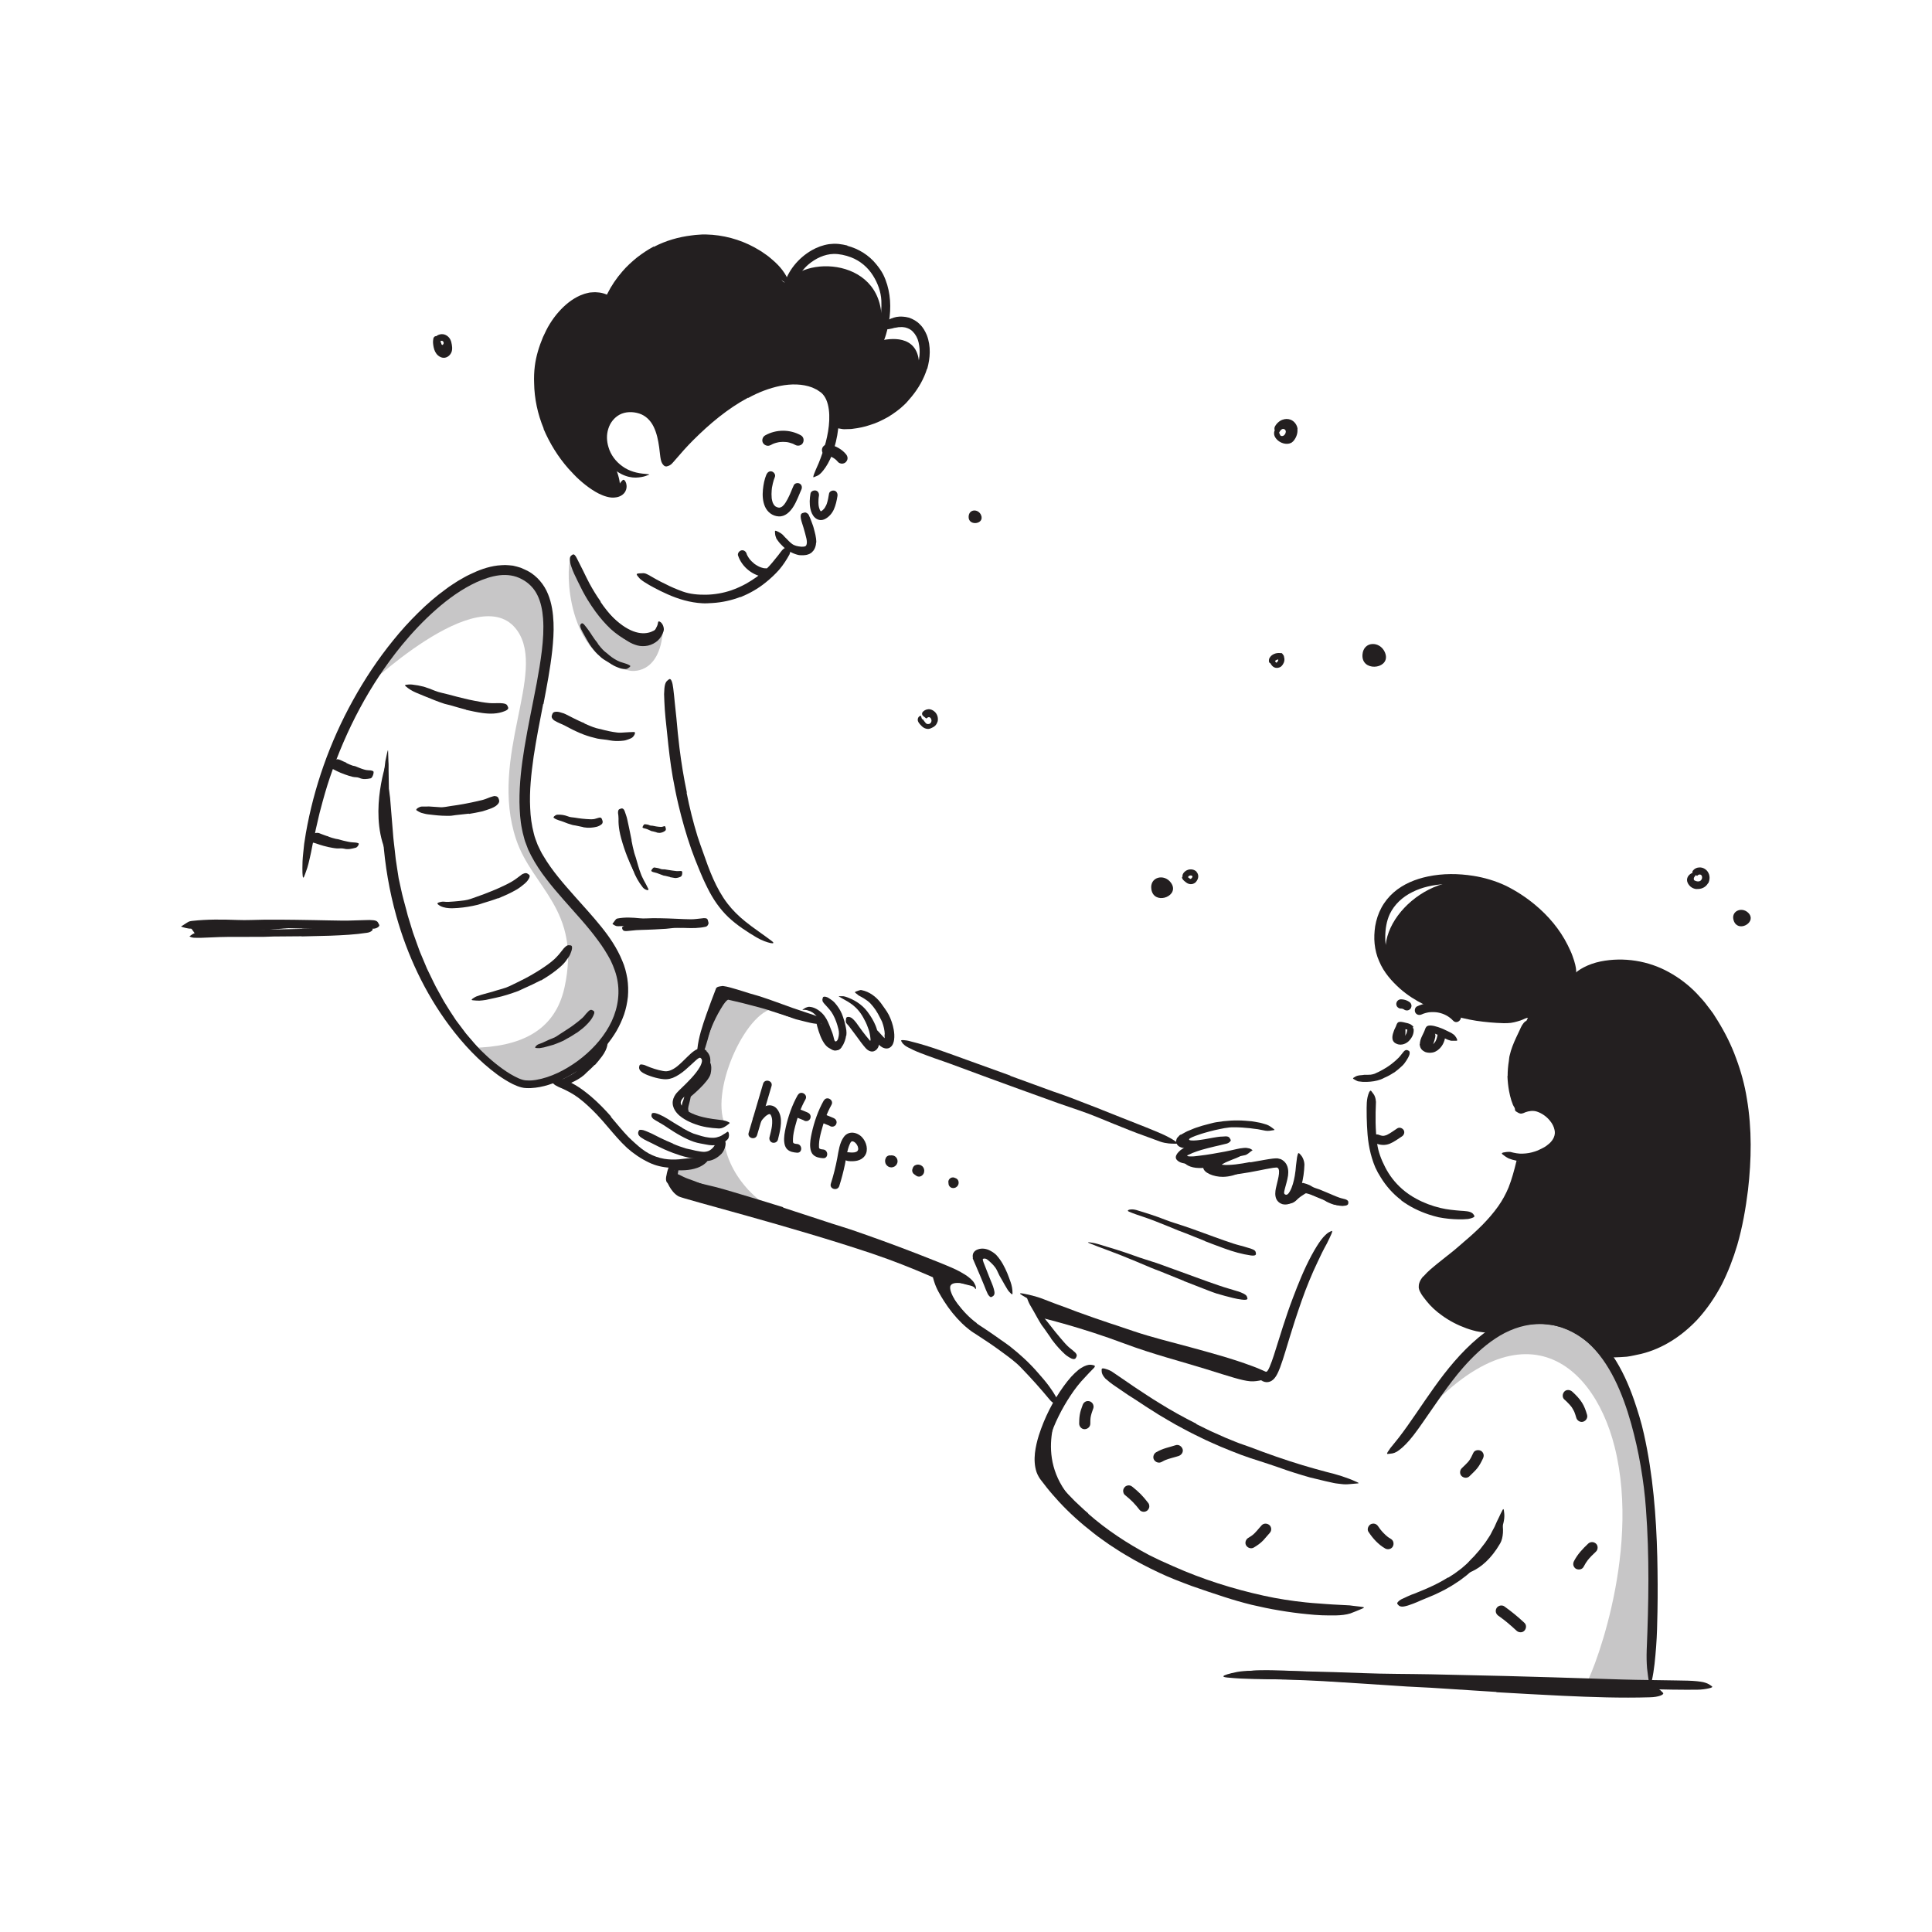 <?xml version="1.0" encoding="UTF-8"?>
<svg id="Layer_39" data-name="Layer 39" xmlns="http://www.w3.org/2000/svg" viewBox="0 0 520 520">
  <defs>
    <style>
      .cls-1, .cls-2 {
        fill: #231f20;
      }

      .cls-2 {
        opacity: .25;
      }
    </style>
  </defs>
  <path class="cls-1" d="M262.21,346.21s-5.32-1.86-6.33-.25c-.99,1.58,3.17,7.05,3.17,7.05,0,0-7.44-8.27-6.94-10.28,.61-2.46,10.11,3.48,10.11,3.48Z"/>
  <path class="cls-1" d="M175.32,248.55c1.04-.01,2.08-.04,3.12-.09,.38-.02,.76-.08,1.14-.1,1.34-.06,2.7-.03,4.05-.08,.6-.02,1.2-.04,1.8-.07,.76-.05,1.54-.1,2.31,.17,.24,.11,.21,.1,0,.24-.2,.18-.56,.46-.98,.58-1.51,.32-3.03,.53-4.6,.52-.94,0-1.9,.2-2.85,.26-1.05,.08-2.11,.13-3.17,.18l-1.95,.08c-.99,.04-1.98,.05-2.96,.11-.75,.07-1.51,.15-2.26,.22-.17,0-.33,.03-.5,.03-.62-.01-.82-.17-.95-.53-.03-.09-.07-.17-.08-.25-.05-.28,.2-.52,.65-.67,.66-.19,1.34-.3,2.02-.41,.69-.08,1.38-.1,2.08-.13,1.04-.04,2.08-.07,3.13-.11v.04Z"/>
  <polygon class="cls-1" points="77.84 248.28 51.02 249.26 52.88 251.84 82.62 249.4 80.1 248.17 77.84 248.28"/>
  <path class="cls-1" d="M81.17,252l-7.53,.06-2.74,.09c-3.23,0-6.46,.01-9.69,.02-1.43,0-2.87,.07-4.29,.13-.91,.05-1.82,.09-2.74,.11-.46,.01-.91,.01-1.37,0l-.69-.02c-.23-.02-.46-.08-.69-.15-.58-.26-.5-.18-.03-.51,.46-.4,1.33-.82,2.38-.91,3.72-.36,7.44-.44,11.21-.42,2.25,.04,4.59-.13,6.89-.19l7.59-.16,4.67-.1c2.36-.06,4.72-.1,7.06-.22,1.82-.1,3.59-.31,5.39-.48,.39-.04,.78-.09,1.18-.12,.74-.05,1.23-.05,1.57,.05,.35,.12,.55,.31,.72,.57,.08,.11,.18,.22,.22,.31,.08,.17-.03,.32-.29,.53-.26,.22-.68,.4-1.22,.47-3.2,.5-6.58,.66-9.98,.79-2.53,.06-5.06,.12-7.59,.19v-.05Z"/>
  <path class="cls-1" d="M324.9,314.25c-6.42,.85-6.93-2.68-6.93-2.68l2.82,.42s3.04,.44,4.24,.44h1.76l-1.88,1.82Z"/>
  <path class="cls-1" d="M325.4,312.45s-1.55,.61-1.55,1.74c0,1.41,2.75,2.58,5.29,2.56,3.82-.04,7.15-2.41,7.15-2.41,0,0-9.48,.69-9.55-.41s1.43-1.91,1.43-1.91l-2.77,.44Z"/>
  <path class="cls-1" d="M351.3,319.08s-1.55,4.4-3.88,4.82c-2.33,.42-2.68-1.18-2.68-1.18,0,0,1.75,.07,2.61-.92,.87-.99,1.55-2.72,1.55-2.72h2.4Z"/>
  <path class="cls-1" d="M219.51,274.22s1.06,6.3,3.5,7.78c2.74,1.67,3.5-.2,3.5-.2,0,0-2.89,.44-3.12-2.3-.21-2.5-3.87-5.28-3.87-5.28Z"/>
  <path class="cls-1" d="M190.11,285.04s1.91,.4,1.16,3.94c-.48,2.24-5.54,6.32-5.54,6.32l-.88-2.4s4.01-2.78,4.66-4.46c.65-1.68,.6-3.39,.6-3.39Z"/>
  <path class="cls-1" d="M180.66,249.57c-1.3-.09-2.61-.16-3.92-.2-.48-.01-.96,.04-1.44,.02-1.7-.07-3.4-.13-5.09-.2-.75-.03-1.51,.04-2.25,.06-.48,.01-.96,.04-1.44,.04-.24-.02-.48,.03-.72-.07-.24-.09-.49-.21-.73-.38-.3-.22-.26-.18-.02-.46,.12-.13,.29-.42,.5-.67,.11-.12,.22-.29,.34-.38,.12-.07,.25-.11,.39-.13,1.94-.36,3.9-.25,5.88-.05,1.18,.13,2.41-.02,3.62-.02,1.33,0,2.67,.03,4.01,.07l2.46,.1c1.24,.04,2.49,.14,3.72,.13,.96,0,1.9-.15,2.85-.24,.21-.02,.41-.06,.62-.07,.78,0,1.02,.11,1.16,.86,.03,.15,.08,.27,.1,.39,.06,.3-.28,1.03-.85,1.08-1.7,.38-3.47,.38-5.24,.32-1.31-.06-2.63-.11-3.95-.17v-.06Z"/>
  <path class="cls-1" d="M81.39,249.92c-2.71-.08-5.42-.14-8.14-.17-.99-.01-1.98,.05-2.97,.04-3.49-.04-6.98-.1-10.48-.09-1.55,0-3.11,.09-4.64,.14-.99,.03-1.98,.07-2.97,.1-.5,0-.99,.05-1.49-.04-.5-.08-1-.19-1.5-.35-.62-.21-.54-.17-.03-.46,.26-.14,.62-.44,1.06-.69,.22-.12,.46-.3,.71-.39,.26-.07,.53-.12,.81-.15,4.02-.45,8.06-.4,12.14-.25,2.44,.11,4.97-.06,7.46-.08,2.74-.02,5.48,.01,8.22,.04l5.06,.08c2.55,.03,5.12,.13,7.66,.14,1.97,.02,3.91-.11,5.87-.14,.43,0,.85-.04,1.29-.03,1.61,.05,2.11,.18,2.42,.94,.07,.15,.17,.28,.21,.39,.14,.31-.55,1.02-1.72,1.02-3.48,.27-7.12,.21-10.79,.15-2.72-.05-5.46-.1-8.19-.16v-.06Z"/>
  <path class="cls-1" d="M183.79,296.48c.13-.37,.25-.73,.34-1.1,.03-.14,.01-.28,.05-.41,.13-.48,.27-.98,.36-1.48,.06-.22,.07-.45,.07-.67-.04-.29,.04-.57,.24-.86,.07-.09,.25-.08,.49,0,.23,.08,.57,.22,.69,.39,.12,.15,.15,.3,.16,.45,.02,.15,.04,.3,.04,.45,.03,.3-.07,.6-.19,.9-.15,.36-.09,.74-.15,1.12-.06,.41-.16,.82-.26,1.22-.06,.24-.13,.49-.19,.73-.08,.37-.2,.72-.22,1.09-.02,.28,.08,.58,.13,.87,.01,.06,0,.12,0,.18-.02,.11-.1,.18-.24,.22-.13,.04-.27,.05-.45,.06h-.23c-.23,0-.48-.13-.73-.33-.08-.14-.23-.29-.25-.43-.03-.14-.05-.28-.05-.41-.01-.27,.02-.55,.07-.82,.07-.4,.19-.79,.28-1.16h.04Z"/>
  <g>
    <path class="cls-1" d="M280.84,354.83s10.05,2.38,21.82,6.8c7.64,2.87,15.49,4.86,21.84,6.84,6.72,2.09,9.7,3.1,11.99,3.3,2.14,.18,4.67-.78,4.67-.78,0,0-26.84-8.8-32.69-10.52-5.85-1.72-32.16-11.68-32.16-11.68l4.54,6.05Z"/>
    <path class="cls-2" d="M218.31,329.36c-15.66-2.83-23.87-15.98-23.41-24.15,0,0-3.23,5.69-4.96,6.27-1.73,.59-7.97,2.11-8.79,2.28s-2.55,3.1-1.02,3.95c1.53,.84,19.09,5.94,19.09,5.94l19.09,5.71Z"/>
    <path class="cls-1" d="M189.88,320.43l-2.97-1.15c-.36-.14-.74-.24-1.1-.39-1.27-.52-2.53-1-3.8-1.64-.3-.13-.81-.44-.78-.91-.03-.2,0-.5,.04-.64,.03-.17,.07-.32,.11-.47,.11-.39,.2-.78,.37-1.14,.18-.36,.38-.7,.61-1.03,.15-.2,.22-.13,.27,.11,.04,.24,.14,.67,.1,1.12-.02,.4-.16,.75-.21,1.11-.03,.18-.06,.35-.08,.51-.01,.11,0,.05-.01,.07,0,0,0,0,0,.01,0,.01-.02,.02,.01,.04,.11,.05,.3,.14,.47,.2,.35,.17,.7,.34,1.05,.52,.85,.43,1.8,.7,2.7,1.05l2.99,1.15,1.85,.7c.93,.35,1.87,.72,2.81,1.03,.72,.23,1.46,.47,2.19,.7,.16,.05,.32,.1,.47,.18,.57,.28,.73,.48,.74,.74,0,.06,.02,.12,0,.18-.03,.17-.32,.2-.76,.14-1.35-.2-2.72-.59-4.07-1.07-1-.36-2.01-.72-3.02-1.09v-.03Z"/>
    <path class="cls-2" d="M195.07,302.54c-4.01-9.64,6.37-31.83,14.24-31.17,0,0-13.6-7.16-15.16-4.42-1.55,2.74-5.59,15.78-5.59,15.78,0,0,2.24,.49,1.12,4.19-1.11,3.7-3.91,5.84-4.35,7.78s-.82,4.51-.82,4.51c0,0,4.36,1.86,6.54,2.34,2.32,.51,4.01,.99,4.01,.99Z"/>
    <path class="cls-1" d="M179.41,317.67s.97,3.08,3.24,4.34c1.27,.71,30.46,8.11,52.24,15.45,11.11,3.74,20.99,8.51,20.99,8.51l-2.11-5.33-74.36-22.96Z"/>
    <path class="cls-1" d="M180.51,314.79s7.03,1.23,9.93-2.32c1.13-.07,2.46-.62,3.76-1.94,.88-.89,1.74-3.54,.44-3.64,0,0-.88,1.7-1.7,2.51-1.52,1.5-3.92,1.17-3.92,1.17,0,0-.8,1.56-1.79,1.76s-5.58,.44-5.58,.44l-1.15,2.02Z"/>
    <path class="cls-1" d="M352.81,319.82c.77,.28,1.45,.61,2.14,.93,.25,.12,.52,.19,.76,.31,.86,.44,1.72,.88,2.56,1.34,.38,.2,.77,.35,1.16,.5,.5,.19,.98,.42,1.44,.72,.14,.1,.08,.26-.12,.42-.19,.15-.55,.34-.88,.31-.29-.03-.58-.06-.86-.12-.27-.08-.53-.18-.8-.28-.52-.21-1.03-.42-1.51-.74-.57-.36-1.24-.55-1.86-.82-.68-.29-1.36-.6-2.04-.85-.21-.07-.42-.16-.62-.21-.19-.06-.45-.12-.54-.14-.05-.01-.1,0-.15-.01-.08,0-.14,.06-.22,.09l-.38,.25-.76,.5c-.45,.31-.85,.69-1.33,1.01-.11,.07-.21,.15-.33,.2-.45,.2-.72,.13-.89-.22-.04-.08-.08-.16-.1-.24-.05-.28,.01-.52,.19-.72,.58-.62,1.35-1.22,2.12-1.82,.14-.11,.29-.2,.44-.3l.37-.24c.08-.04,.16-.06,.24-.1,.08-.03,.15-.09,.24-.09h.58s.48,.07,.48,.07c.23,.06,.45,.12,.67,.18v.04Z"/>
    <path class="cls-1" d="M195.54,267.52c.22-.09,.45-.03,.68-.04,.11,.01,.23,.05,.32,.07l.18,.05,.71,.18,1.42,.38,2.82,.81c.68,.21,1.38,.37,2.05,.59,2.39,.77,4.75,1.61,7.08,2.51,1.04,.38,2.09,.77,3.12,1.15,1.32,.52,2.62,1.07,3.91,1.66,.4,.18,.34,.17-.03,.09-.37-.08-1.05-.2-1.85-.39l-2.1-.52c-.7-.18-1.38-.41-2.07-.61-1.38-.42-2.75-.84-4.12-1.3-1.63-.59-3.38-1.01-5.09-1.47-1.88-.51-3.76-.98-5.66-1.4l-.79-.18c-.15-.04-.27,0-.42,.13-.36,.29-.72,.77-1.04,1.24-.95,1.47-1.84,3.08-2.58,4.71-.58,1.27-1.03,2.57-1.53,3.86-.11,.29-.21,.57-.32,.85-.51,1.03-.76,1.32-1.11,1.44-.08,.03-.16,.07-.23,.08-.22,.02-.21-.47-.05-1.31,.57-2.45,1.52-4.91,2.6-7.37,.42-.9,.84-1.82,1.4-2.7,.28-.44,.59-.87,.95-1.3,.18-.22,.37-.43,.63-.65,.12-.11,.25-.21,.44-.34,.21-.09,.41-.24,.65-.28v.04Z"/>
    <path class="cls-1" d="M339.74,371.65l-2.19-.94c-.65-.26-1.32-.5-1.98-.75-1.31-.51-2.68-.94-4.02-1.4-2.72-.88-5.47-1.7-8.23-2.49l-6.09-1.65c-7.13-2.05-14.28-4.16-21.28-6.72-1.56-.55-3.12-1.11-4.66-1.7-1.55-.57-3.1-1.14-4.62-1.77-.98-.39-1.96-.78-2.93-1.19l-2.88-1.31c-1.94-.83-3.76-1.93-5.58-2.99-1.13-.67-.88-.76,.25-.55,1.12,.24,3.18,.62,5.41,1.51,1.99,.77,3.96,1.54,5.97,2.24l2.98,1.13,3,1.07c1.99,.74,4.03,1.37,6.05,2.09,2.04,.63,4.05,1.38,6.1,2.04,4.87,1.65,10.09,2.91,15.19,4.3,5.6,1.54,11.24,3.04,16.76,5.1,.61,.24,1.23,.44,1.83,.72l.91,.39,.45,.2c.15,.07,.16,.06,.24,.11,.13,.04,.25,.14,.39,.12,.14-.02,.25-.12,.33-.23,.09-.11,.16-.23,.23-.35,.11-.2,.23-.46,.34-.7,.43-.99,.79-2.06,1.15-3.14,1.63-5.13,3.19-10.39,5.12-15.44,1.49-3.93,3.03-7.78,5.02-11.47,.44-.81,.88-1.6,1.38-2.39,.91-1.47,1.62-2.37,2.2-2.93,.57-.57,.96-.85,1.35-1.02,.17-.08,.38-.2,.5-.23,.42-.09-.21,1.17-1.3,3.39-.89,1.59-1.71,3.24-2.48,4.93-.81,1.67-1.56,3.39-2.28,5.14-1.45,3.49-2.67,7.13-3.88,10.8-.88,2.72-1.7,5.46-2.55,8.25-.43,1.39-.86,2.79-1.4,4.23-.14,.36-.28,.72-.45,1.1l-.27,.57-.21,.39-.28,.45c-.39,.59-.89,1.05-1.49,1.29-.63,.23-1.26,.23-1.91-.07-.06-.01-.12-.05-.18-.07v-.07Z"/>
    <path class="cls-1" d="M357.01,323.23c-.68-.32-1.37-.64-2.06-.93-.25-.11-.53-.15-.78-.27-.89-.41-1.79-.82-2.68-1.22-.4-.19-.81-.32-1.23-.44-.52-.19-1.04-.39-1.46-.87-.13-.14-.05-.31,.17-.51,.21-.18,.63-.58,.96-.58,.3,0,.6-.03,.88,0,.27,.07,.54,.15,.81,.24,.54,.17,1.05,.4,1.54,.73,.59,.37,1.3,.49,1.95,.75,.72,.28,1.43,.58,2.14,.89,.44,.19,.87,.37,1.31,.56,.66,.27,1.32,.58,1.99,.79,.52,.19,1.07,.26,1.59,.43,.11,.05,.22,.09,.33,.15,.39,.23,.47,.44,.43,.81,0,.08-.01,.17-.03,.24-.05,.24-.32,.43-.69,.49-.29,.04-.56,.07-.83,.1-.26-.01-.52-.04-.77-.07-.25-.04-.51-.07-.76-.13l-.72-.25c-.71-.26-1.4-.57-2.11-.85l.02-.05Z"/>
    <path class="cls-1" d="M271.91,289.56l11.4,4.16c1.39,.5,2.8,.94,4.18,1.47,4.87,1.84,9.72,3.75,14.56,5.7,2.15,.85,4.31,1.7,6.45,2.55,2.72,1.14,5.53,2.12,8,3.83,.76,.55,.62,.57-.23,.55-.86,.02-2.41,0-4-.55l-4.21-1.55c-1.4-.52-2.82-1-4.2-1.58-2.78-1.1-5.57-2.23-8.36-3.39-3.34-1.39-6.94-2.51-10.43-3.74l-11.5-4.15c-2.36-.86-4.72-1.72-7.07-2.58-3.57-1.32-7.15-2.64-10.69-3.95-1.37-.51-2.76-.97-4.13-1.45-1.36-.5-2.73-.97-4.08-1.51-.59-.24-1.18-.47-1.76-.75-1.08-.51-1.79-.87-2.25-1.2-.45-.35-.68-.62-.84-.91-.07-.13-.18-.27-.21-.37-.05-.17,.17-.21,.63-.19,.46,.03,1.16,.1,2,.36,5.07,1.24,10.12,3.19,15.27,5.04,3.82,1.38,7.66,2.77,11.49,4.15l-.02,.06Z"/>
    <path class="cls-1" d="M193.93,265.47c.25-.02,.47-.13,.76-.07,.28,.05,.55,.08,.83,.14l.42,.1,.26,.06,.45,.12,1.78,.51,3.5,1.09c.85,.27,1.72,.46,2.56,.74,2.98,.97,5.9,2.08,8.85,3.13,1.31,.44,2.63,.89,3.94,1.33,1.69,.51,3.35,1.14,4.94,1.99,.49,.27,.33,.5-.22,.68-.55,.17-1.51,.38-2.53,.24-.91-.11-1.78-.32-2.66-.54-.88-.21-1.75-.43-2.62-.66-1.71-.57-3.41-1.19-5.09-1.88-2.02-.8-4.2-1.39-6.32-2.06-2.32-.75-4.64-1.52-6.95-2.18l-.71-.2c-.15-.02-.43-.16-.45,.08l-.23,.52-.43,1.04c-.85,2.11-1.71,4.22-2.44,6.36-.58,1.66-.93,3.35-1.46,5-.11,.36-.2,.73-.33,1.09-.49,1.34-.83,1.7-1.35,1.87-.12,.04-.24,.1-.35,.11-.35,.04-.47-.61-.39-1.69,.32-3.18,1.37-6.31,2.46-9.43,.42-1.15,.84-2.31,1.26-3.47l.66-1.73,.61-1.61c.06-.35,.34-.37,.52-.53l.14-.08c-.04-.07,.05,.09,.04,.07h0s0,0,0,0h.01s.02-.01,.02-.01l.04-.02,.09-.03,.34-.12,.03,.06Z"/>
    <path class="cls-1" d="M210.79,325.03l13.45,4.4c1.63,.54,3.29,1,4.92,1.56,5.74,1.97,11.45,4.05,17.12,6.24,2.51,1,5.05,1.95,7.54,2.98,1.59,.67,3.22,1.3,4.75,2.17,.76,.44,1.54,.87,2.24,1.45,.35,.29,.69,.59,1.01,.95,.32,.34,.55,.82,.75,1.27,.11,.32,.14,.55,.1,.72-.03,.16-.06,.21-.1,.2-.08-.02-.14-.34-.5-.6-.79-.52-2.52-.54-4.21-1.36-6.15-2.74-12.76-5.09-19.24-7.76-3.9-1.57-8.11-2.8-12.21-4.15-4.5-1.48-9.01-2.95-13.53-4.38-2.79-.87-5.57-1.75-8.35-2.62-4.23-1.3-8.47-2.61-12.69-3.83-3.27-1.01-6.51-1.78-9.77-2.8-.38-.13-.67-.2-1.14-.38-.59-.19-1.08-.48-1.47-.89-.5-.89,.06-2.19,.03-2.43,.09-.45,.22-.82,.32-1.13,.2-.62,.41-.97,.67-1.26,.11-.13,.22-.3,.31-.38,.16-.13,.28,.09,.45,.61,.16,.52,.31,1.33,.36,2.4l-.02,.53v.15c0,.09,.07,.17,.18,.17l.13,.02s.09,.02,.18,.04l.27,.07,1.1,.27c1.49,.37,3,.74,4.51,1.11,1.53,.37,3.06,.74,4.6,1.11,1.54,.38,3.06,.86,4.6,1.3,4.55,1.33,9.1,2.75,13.65,4.15l-.02,.07Z"/>
    <g>
      <path class="cls-1" d="M214.06,300.56c.08,.06,.19,.1,.28,.15,.25,.11,.51,.22,.76,.32,.38,.15,.76,.3,1.14,.46l-.28-.12c.15,.06,.32,.12,.45,.22,.23,.17,.64,.19,.91,.12s.57-.29,.7-.54c.14-.27,.22-.6,.12-.91l-.12-.28c-.1-.18-.24-.32-.42-.42-.08-.06-.19-.1-.28-.15-.25-.11-.51-.22-.76-.32-.38-.15-.76-.3-1.14-.46l.28,.12c-.15-.06-.32-.12-.45-.22-.23-.17-.64-.19-.91-.12s-.57,.29-.7,.54c-.14,.27-.22,.6-.12,.91l.12,.28c.1,.18,.24,.32,.42,.42h0Z"/>
      <path class="cls-1" d="M221.05,302.05c.08,.06,.19,.1,.28,.15,.25,.11,.51,.22,.76,.32,.38,.15,.76,.3,1.14,.46l-.28-.12c.15,.06,.32,.12,.45,.22,.23,.17,.64,.19,.91,.12s.57-.29,.7-.54c.14-.27,.22-.6,.12-.91l-.12-.28c-.1-.18-.24-.32-.42-.42-.08-.06-.19-.1-.28-.15-.25-.11-.51-.22-.76-.32-.38-.15-.76-.3-1.14-.46l.28,.12c-.15-.06-.32-.12-.45-.22-.23-.17-.64-.19-.91-.12s-.57,.29-.7,.54c-.14,.27-.22,.6-.12,.91l.12,.28c.1,.18,.24,.32,.42,.42h0Z"/>
      <path class="cls-1" d="M205.39,291.69c-1.3,4.4-2.59,8.81-3.89,13.21-.43,1.45,1.84,2.07,2.27,.62,1.3-4.4,2.59-8.81,3.89-13.21,.43-1.45-1.84-2.07-2.27-.62h0Z"/>
      <path class="cls-1" d="M204.8,301.91c.08-.13,.16-.27,.25-.39,.05-.07,.1-.13,.15-.2,.07-.1-.07,.09-.07,.09,.04-.02,.09-.11,.12-.14,.23-.28,.49-.55,.76-.8,.07-.06,.13-.12,.2-.17,.2-.17-.14,.09,.03-.02,.14-.09,.27-.19,.42-.27,.07-.04,.19-.07,.24-.12,0,0-.24,.08-.13,.06,.03,0,.06-.02,.09-.03,.07-.02,.14-.04,.21-.06,.24-.07-.26,0-.01,0,.01,0,.2,.01,.21,0-.02,.03-.31-.08-.14-.02,.02,0,.06,.02,.08,.02,.23,.04-.17-.11-.03-.02,.03,.02,.08,.05,.11,.06,.14,.07-.07-.03-.08-.07,.01,.04,.13,.14,.17,.17,.11,.08-.1-.1-.07-.09,.01,0,.08,.11,.09,.13,.05,.08,.1,.17,.15,.26,.02,.04,.04,.08,.06,.12-.11-.21-.01-.02,0,.03,.08,.21,.13,.43,.17,.64,.01,.07,.04,.39,.02,.12,0,.13,.02,.26,.03,.4,.02,.48,0,.96-.06,1.44-.03,.23,0,.05,0,0,0,.07-.02,.14-.03,.21-.02,.16-.05,.31-.08,.47-.05,.27-.11,.54-.17,.82-.12,.52-.25,1.04-.38,1.55-.15,.6,.19,1.3,.82,1.45s1.28-.18,1.45-.82c.29-1.15,.57-2.29,.72-3.46s.17-2.39-.24-3.49-1.15-2.09-2.38-2.26c-.99-.13-1.91,.31-2.67,.9-.81,.63-1.51,1.42-2.03,2.31-.32,.53-.14,1.31,.42,1.61s1.27,.14,1.61-.42h0Z"/>
      <path class="cls-1" d="M214.73,294.7c-1.53,2.7-2.6,5.79-3.26,8.82-.27,1.25-.53,2.59-.39,3.88,.08,.71,.26,1.39,.79,1.92,.7,.7,1.7,.86,2.65,.93,1.51,.12,1.5-2.23,0-2.35-.4-.03-.92-.09-1.04-.37-.03-.07-.04-.16-.05-.23-.06-.32,0,.24,0-.11-.01-.22-.02-.45,0-.67,.04-1.14,.3-2.27,.59-3.4,.64-2.48,1.51-4.98,2.77-7.22,.75-1.32-1.28-2.5-2.03-1.19h0Z"/>
      <path class="cls-1" d="M221.73,296.18c-1.53,2.7-2.6,5.79-3.26,8.82-.27,1.25-.53,2.59-.39,3.88,.08,.71,.26,1.39,.79,1.92,.7,.7,1.7,.86,2.65,.93,1.51,.12,1.5-2.23,0-2.35-.4-.03-.92-.09-1.04-.37-.03-.07-.04-.16-.05-.23-.06-.32,0,.24,0-.11-.01-.22-.02-.45,0-.67,.04-1.14,.3-2.27,.59-3.4,.64-2.48,1.51-4.98,2.77-7.22,.75-1.32-1.28-2.5-2.03-1.19h0Z"/>
      <path class="cls-1" d="M228.23,312.49c1.65,.17,3.53,.05,4.56-1.44s.42-3.69-.77-4.96c-1.33-1.42-3.62-1.81-4.89-.1-1.18,1.59-1.43,3.85-1.78,5.73-.44,2.33-1.01,4.62-1.73,6.88-.46,1.44,1.81,2.06,2.27,.62,.61-1.92,1.12-3.86,1.53-5.83,.38-1.83,.55-3.83,1.34-5.55,.27-.57,.5-.85,1.1-.51s1.04,1.04,1.12,1.71c.17,1.44-1.87,1.17-2.75,1.09-.63-.06-1.17,.59-1.17,1.17,0,.69,.54,1.11,1.17,1.17h0Z"/>
      <path class="cls-1" d="M238.46,311.62s-.01,.02-.02,.03c-.05,.1-.1,.22-.14,.32,0,.02-.02,.05-.02,.07-.01,.06-.02,.13-.03,.19s-.02,.13-.03,.2c0,.02,0,.05,0,.07,.02,.32,.08,.61,.25,.88,0,0,.01,.02,.02,.03,.06,.09,.14,.18,.21,.27,.01,.02,.03,.04,.05,.05,0,0,.02,.01,.02,.02,.09,.07,.18,.15,.28,.21,.02,.01,.04,.03,.06,.04,.11,.06,.23,.11,.35,.15,.01,0,.02,0,.04,0,0,0,.01,0,.02,0,.1,.02,.24,.04,.34,.05,.02,0,.05,0,.07,0,0,0,.01,0,.02,0,.11-.01,.24-.03,.34-.05,.01,0,.03,0,.04,0,.12-.03,.24-.1,.36-.15,.02-.01,.05-.02,.07-.04,.01,0,.02-.01,.03-.02,.09-.07,.19-.14,.27-.21,.02-.02,.04-.04,.06-.05,.07-.09,.15-.18,.21-.28,0,0,.01-.02,.02-.03s.01-.02,.02-.03c.05-.1,.1-.22,.14-.33,0-.02,.02-.04,.02-.07,.01-.06,.02-.14,.03-.2,0-.06,.02-.13,.02-.2,0-.01,0-.02,0-.04,0-.1-.03-.24-.05-.34,0,0,0-.01,0-.02-.01-.07-.06-.15-.08-.21-.02-.05-.05-.14-.09-.2-.06-.09-.14-.18-.21-.27,0,0-.01-.02-.02-.02-.18-.2-.48-.37-.74-.43-.01,0-.02,0-.03,0-.12-.02-.24-.04-.36-.05-.02,0-.04,0-.06,0-.13,0-.26,.03-.39,.05-.02,0-.04,.01-.06,.02-.05,.02-.12,.05-.16,.07-.03,.01-.11,.04-.16,.07-.01,0-.02,.01-.03,.02,0,0-.02,.01-.03,.02-.05,.04-.21,.16-.26,.2,0,0,0,0-.01,.01,0,0-.01,.01-.02,.02,0,0,0,0,0,.01-.06,.07-.15,.19-.2,.26,0,0-.01,.02-.02,.03-.05,.1-.09,.22-.14,.32-.05,.17-.06,.33-.02,.5,0,.17,.06,.32,.15,.46,.08,.15,.19,.26,.32,.35,.12,.11,.26,.19,.43,.22l.33,.04c.23,0,.44-.06,.63-.17l.25-.2c.15-.16,.26-.34,.32-.55h0c-.04,.09-.08,.19-.13,.29,0-.02,.02-.04,.03-.05l-.2,.25s.03-.03,.05-.05l-.25,.2s.04-.03,.07-.04l-.3,.13s.06-.02,.1-.03l-.33,.04s.08,0,.11,0l-.33-.04s.07,.02,.11,.03l-.3-.13s.06,.03,.08,.05l-.25-.2s.04,.04,.06,.06l-.2-.25s.03,.04,.04,.06l-.13-.3s.02,.05,.02,.08l-.04-.33s0,.05,0,.08l.04-.33s-.01,.06-.03,.1l.13-.3s-.03,.07-.06,.1l.2-.25s-.06,.06-.09,.09l.25-.2s-.07,.05-.11,.06l.3-.13s-.06,.02-.1,.03l.33-.04s-.07,0-.1,0l.33,.04s-.07-.01-.1-.03l.3,.13s-.06-.03-.09-.05l.25,.2s-.06-.05-.08-.08l.2,.25s-.05-.07-.07-.12l.13,.3s-.03-.09-.04-.14l.04,.33s0-.1,0-.15l-.04,.33s.02-.08,.03-.11l-.13,.3s.01-.03,.02-.04c.09-.14,.14-.3,.15-.46,.04-.17,.03-.33-.02-.5-.04-.16-.11-.3-.22-.43-.09-.14-.21-.24-.35-.32l-.3-.13c-.22-.06-.44-.06-.66,0l-.3,.13c-.19,.11-.34,.26-.45,.45h0Z"/>
      <path class="cls-1" d="M246.17,316.14l.54,.38c.19,.11,.41,.17,.63,.17,.23,0,.44-.06,.63-.17,0,0,.02-.01,.03-.02,.05-.03,.11-.08,.14-.11,.03-.02,.09-.07,.13-.1,.02-.02,.03-.03,.05-.05,.08-.09,.2-.23,.26-.36,.05-.1,.1-.21,.13-.32,0,0,0-.02,0-.03,0-.01,0-.02,0-.03,.02-.12,.04-.24,.05-.36,0-.02,0-.04,0-.06,0-.01,0-.02,0-.04-.01-.12-.03-.24-.05-.36,0-.02,0-.04-.02-.06-.04-.12-.09-.24-.15-.36,0,0-.01-.02-.02-.03-.06-.09-.14-.18-.21-.27-.01-.02-.03-.04-.05-.05-.05-.04-.1-.08-.15-.11-.05-.04-.1-.08-.15-.11-.02-.01-.04-.02-.06-.03-.12-.05-.28-.14-.42-.16-.12-.02-.24-.04-.36-.05-.01,0-.03,0-.04,0-.01,0-.02,0-.04,0-.06,0-.14,.02-.18,.02-.05,0-.12,.01-.18,.03-.02,0-.05,.01-.07,.02-.09,.03-.21,.09-.31,.13,0,0-.01,0-.02,0-.01,0-.02,.01-.04,.02-.15,.08-.26,.19-.35,.32-.11,.12-.19,.26-.22,.43-.05,.17-.06,.33-.02,.5,0,.17,.06,.32,.15,.46l.2,.25c.16,.15,.34,.26,.55,.32l.33,.04c.23,0,.44-.06,.63-.17,.02-.01,.04-.02,.06-.03l-.3,.13s.06-.02,.09-.03l-.33,.04s.08,0,.12,0l-.33-.04s.08,.02,.11,.03l-.3-.13s.06,.03,.09,.05l-.25-.2s.05,.04,.07,.07l-.2-.25s.03,.05,.05,.08l-.13-.3s.02,.07,.03,.1l-.04-.33s0,.07,0,.11l.04-.33s-.02,.08-.03,.11l.13-.3s-.03,.07-.06,.1l.2-.25s-.04,.04-.06,.06l.25-.2s-.02,.02-.04,.03h1.26l-.54-.38c-.14-.09-.3-.14-.46-.15-.17-.04-.33-.03-.5,.02-.16,.04-.3,.11-.43,.22-.14,.09-.24,.21-.32,.35l-.13,.3c-.06,.22-.06,.44,0,.66l.13,.3c.11,.19,.26,.34,.45,.45h0Z"/>
      <path class="cls-1" d="M255.25,318.11l.03,.26v.13s.01,.01,.01,.02l.04,.33,.13,.3,.2,.25,.25,.2s0,0,0,0h0c.1,.04,.2,.09,.3,.13,0,0,0,0,0,0,0,0,.01,0,.02,0,.05,.01,.19,.03,.17,.02,0,0,.12,.02,.17,.02,0,0,.01,0,.02,0,.12,0,.25-.02,.36-.05,.1-.02,.38-.16,.33-.14,.01,0,.02-.01,.03-.02,.1-.06,.19-.14,.28-.21,0,0,.02-.02,.03-.03,.04-.04,.08-.11,.1-.13,.02-.02,.07-.09,.1-.13,0,0,0,0,.01-.02,.06-.09,.14-.33,.14-.33,0-.01,0-.02,.01-.04,0,0,0,0,0,0l.04-.33s0,0,0,0c0,0,0-.01,0-.02,0,0,0,0,0,0,0-.06-.01-.11-.02-.17,0-.06-.01-.11-.02-.17,0,0,0-.01,0-.02,0,0,0,0,0,0-.02-.05-.04-.1-.06-.15-.02-.05-.04-.1-.06-.15,0,0,0-.01-.01-.02-.08-.15-.19-.26-.32-.35-.12-.11-.26-.19-.43-.22-.17-.05-.33-.06-.5-.02-.17,0-.32,.06-.46,.15l-.25,.2c-.15,.16-.26,.34-.32,.55l-.04,.33c0,.23,.06,.44,.17,.63,0,0,0,.02,.01,.02l-.13-.3s0,.02,0,.03l-.04-.33s0,.03,0,.04l.04-.33s0,.03-.01,.05l.13-.3s-.02,.03-.03,.05l.2-.25s-.03,.03-.04,.04l.25-.2s-.03,.02-.05,.03l.3-.13s-.03,.01-.05,.01l.33-.04s-.03,0-.04,0l.33,.04s-.02,0-.03,0l.3,.13s0,0-.01,0l.62,1.08-.04-.4c0-.17-.03-.33-.11-.48-.05-.15-.14-.29-.26-.4-.11-.12-.25-.21-.4-.26-.15-.08-.31-.11-.48-.11l-.33,.04c-.21,.06-.4,.17-.55,.32l-.2,.25c-.11,.19-.17,.41-.17,.63h0Z"/>
    </g>
    <path class="cls-1" d="M318.67,344.77l-6.45-2.61c-.79-.31-1.59-.58-2.37-.92-2.75-1.17-5.5-2.33-8.27-3.43-1.23-.49-2.48-.95-3.7-1.41-1.58-.58-3.17-1.16-4.73-1.81-.48-.2-.39-.26,.07-.22,.46,.05,1.28,.17,2.22,.44,3.31,.98,6.6,1.97,9.86,3.16,1.94,.72,4.02,1.32,6.04,1.99l6.58,2.38,4.05,1.48c2.05,.74,4.09,1.5,6.14,2.18,1.58,.56,3.18,.98,4.76,1.48,.35,.11,.7,.19,1.04,.34,1.26,.52,1.62,.82,1.76,1.33,.03,.12,.08,.24,.09,.34,.02,.35-.6,.44-1.6,.29-1.51-.18-2.97-.6-4.48-.99-.75-.21-1.5-.43-2.25-.64-.75-.23-1.48-.53-2.21-.8-2.18-.85-4.36-1.7-6.55-2.55v-.05Z"/>
    <path class="cls-1" d="M324.29,334.01l-5.17-2.07-1.9-.72c-2.21-.91-4.42-1.82-6.64-2.68-.99-.38-1.99-.73-2.99-1.07-1.28-.43-2.57-.84-3.8-1.39-.77-.34,.52-.83,2.02-.41,2.64,.79,5.27,1.62,7.85,2.64,1.55,.61,3.21,1.08,4.82,1.62,1.77,.59,3.53,1.23,5.28,1.87l3.24,1.18c1.64,.58,3.28,1.2,4.93,1.72,1.28,.42,2.57,.69,3.84,1.1,.28,.09,.56,.15,.84,.25,1.03,.36,1.32,.6,1.39,1.12,.02,.12,.05,.24,.04,.35-.02,.37-.54,.51-1.34,.39-2.39-.34-4.81-1.02-7.17-1.89-1.76-.63-3.51-1.31-5.26-1.97v-.05Z"/>
  </g>
  <g>
    <path class="cls-1" d="M282.94,360.27l-1.91-2.73c-.23-.34-.5-.64-.72-.98-.77-1.21-1.44-2.48-2.14-3.72-.3-.55-.63-1.09-.95-1.63-.39-.7-.68-1.47-.93-2.23-.08-.24-.04-.22,.13-.07,.16,.15,.51,.4,.83,.74,.27,.31,.58,.59,.84,.9l.7,.97c.46,.65,.92,1.31,1.35,1.99,.51,.82,1.22,1.55,1.82,2.33,.66,.86,1.33,1.72,2.02,2.57,.42,.52,.85,1.04,1.29,1.55,.67,.77,1.31,1.57,2.03,2.28,.55,.56,1.22,.99,1.79,1.53,.13,.12,.26,.22,.38,.34,.42,.48,.41,.79,.19,1.19-.05,.09-.09,.19-.15,.27-.19,.27-.59,.29-1.08,.1-.36-.14-.65-.36-.97-.55-.31-.2-.62-.41-.88-.67-.55-.49-1.06-1.03-1.57-1.58-.76-.81-1.44-1.7-2.12-2.59l.04-.03Z"/>
    <path class="cls-1" d="M262.87,356.18c.42,.32,1.05,.71,1.58,1.06l1.66,1.11c1.1,.75,2.2,1.51,3.28,2.29,.79,.57,1.62,1.09,2.39,1.7,2.71,2.13,5.28,4.47,7.54,7.09l1.51,1.74c.48,.6,.99,1.17,1.43,1.79,.55,.81,1.15,1.58,1.63,2.44,.24,.43,.52,.83,.7,1.29,.17,.46,.33,.92,.5,1.39,.19,.58,.02,.58-.48,.27-.25-.15-.58-.37-.97-.64-.39-.26-.8-.59-1.13-1.01-2.43-2.93-4.91-5.71-7.6-8.49-1.58-1.69-3.57-3.08-5.48-4.49-2.1-1.55-4.29-3.02-6.51-4.45l-1.03-.66c-.37-.25-.73-.5-1.06-.77-.68-.52-1.31-1.09-1.92-1.67-1.83-1.78-3.43-3.78-4.79-5.92-1.04-1.66-2.09-3.34-2.68-5.28-.11-.43-.29-.83-.34-1.28-.06-.41-.1-.76-.12-1.05-.02-.29,.06-.53,.11-.73,.12-.39,.3-.62,.57-.79,.12-.08,.24-.18,.37-.23,.41-.14,.8,.48,1.15,1.48,1.07,2.95,2.48,5.85,4.53,8.52,1.49,1.95,3.27,3.86,5.2,5.24l-.03,.06Z"/>
    <path class="cls-1" d="M378.26,276.63c-.05,.12,.37,3.32-.93,3.57-1.95,.37-1.84-1.89-.87-3.63,.97-1.75,1.89-.85,1.89-.85l-.09,.91Z"/>
    <path class="cls-2" d="M426.72,453.38c.79,.04,15.29-34.36,7.86-63.95-6.16-24.53-27.92-40.95-58.49-.13,0,0,18.09-33.19,37.21-34.67,21.11-1.64,26.14,22.79,28,31.83,1.86,9.03,3.51,47.04,3.79,56.48,.32,10.88-2.01,13.02-2.89,12l-15.48-1.55Z"/>
    <path class="cls-1" d="M284.99,378.61c.3,.86-7.31,14.2,4.58,26.08,6.85,6.86-6.57-4.65-6.57-4.65,0,0-3.3-1.56-3.31-5.08-.01-4.82,2.27-13.24,2.27-13.24l3.04-3.12Z"/>
    <path class="cls-1" d="M392.83,423.81s5.98,.16,10.95-8.41c.86-1.49,.97-4.13,.44-5.97-.61-2.16-1.17,3.31-4.37,7.33-3.2,4.01-7.03,7.06-7.03,7.06Z"/>
    <path class="cls-1" d="M384.4,277.01s-2.29,4.21-.91,5.09c1.7,1.07,2.28-.85,2.78-2.82s-1.88-2.27-1.88-2.27Z"/>
    <path class="cls-1" d="M403.31,274.39s-22.07-3.8-28.21-12.13c-8.25-11.18,8.21-28.33,23.03-24.68,10.03,2.47,9.75,2.1,14.1,6.14,4.35,4.04,10.14,12.48,11.24,18.95,0,0,18.45-8.56,30.65,4.38,12.2,12.94,17.76,28.12,15.9,44.81-1.86,16.69-6.6,36.37-13.12,41.96-6.52,5.59-17.77,11.51-27,10.01,0,0-6.24-7.9-16.3-7.51-10.07,.39-12.52,1.41-12.52,1.41,0,0-14.92-3.73-17.44-11,0,0-.93-1.22,4.79-6.06,5.72-4.84,15.41-11.81,16.7-15.81,1.29-4,4.44-6.47,3.37-12.83,0,0,8.02-.13,9.95-4.14,1.93-4.01,2.19-5.61,.07-8.5-2.12-2.89-9.54-1.6-9.54-1.6,0,0-2.27-5.19-1.67-10.85,.79-7.46,3.93-12.97,3.93-12.97l-7.92,.43Z"/>
    <path class="cls-1" d="M377.16,323.03c-2.23-1.67-4.1-3.8-5.54-6.15l-.77-1.29c-.23-.44-.46-.89-.67-1.34-1.38-3.25-2.01-6.7-2.18-10.11-.06-.76-.09-1.51-.11-2.27-.04-.75-.05-1.51-.05-2.25,0-1.91-.13-3.88,.69-5.7,.37-.55,.41-.46,.81,.08,.19,.27,.55,.66,.69,1.1,.18,.44,.28,.94,.31,1.47-.16,3.74-.19,7.46,.31,11.16,.28,2.22,1.13,4.41,2.16,6.4,1.12,2.21,2.66,4.2,4.53,5.85,1.15,1.02,2.43,1.9,3.8,2.64,2.06,1.14,4.32,1.98,6.62,2.52,1.79,.43,3.6,.59,5.42,.74,.4,.03,.8,.03,1.2,.09,.75,.06,1.24,.18,1.57,.36,.34,.16,.53,.35,.68,.59,.07,.11,.16,.22,.2,.32,.13,.33-.51,.63-1.67,.85-1.71,.17-3.47,.11-5.26-.06-.89-.1-1.8-.22-2.69-.4-.89-.21-1.78-.46-2.66-.75-2.61-.87-5.16-2.12-7.42-3.8l.03-.05Z"/>
    <path class="cls-1" d="M375.14,288.7c-.8,.54-1.65,1.01-2.56,1.39-.32,.15-.62,.35-.97,.45-1.19,.44-2.48,.61-3.72,.65-.56,0-1.11,.03-1.65-.07-.34-.07-.71-.01-1.03-.21-.32-.15-.63-.33-.93-.52-.18-.12-.12-.22,.1-.36,.22-.13,.61-.4,.97-.49,.65-.19,1.22-.12,1.8-.25,.29-.01,.58,.02,.87,0,.29-.03,.59-.04,.9-.04,.37-.03,.72-.15,1.08-.26,.35-.15,.68-.34,1.04-.48,.75-.37,1.5-.79,2.23-1.26,.45-.29,.9-.59,1.32-.93,.65-.5,1.28-1.05,1.86-1.64,.45-.46,.81-1,1.23-1.49,.1-.11,.18-.22,.28-.32,.42-.35,.73-.3,1.05-.13,.08,.04,.16,.08,.22,.12,.21,.15,.22,.48,.14,.92-.18,.6-.49,1.12-.82,1.64-.34,.52-.7,1.05-1.17,1.47-.68,.66-1.43,1.27-2.21,1.84l-.04-.04Z"/>
    <path class="cls-1" d="M420.58,302.16c.21,.5,.3,1.05,.42,1.58,.08,.59,.1,1.18,0,1.77-.18,1.17-.73,2.22-1.41,3.02-.49,.59-1.02,1.14-1.63,1.55-.53,.36-1.13,.66-1.69,.89l-1.58,.64c-1.07,.43-2.26,.8-3.48,.93-1.08,.12-2.19,.04-3.22-.18-.33-.07-.65-.16-.98-.24l-.95-.33c-.6-.3-1.15-.68-1.66-1.09-.32-.26-.17-.41,.26-.51,.42-.09,1.15-.21,1.84-.15,1.16,.31,2.29,.52,3.36,.46,1.07-.03,2.13-.2,3.3-.59,.7-.22,1.39-.57,2.12-.94,.65-.32,1.19-.73,1.7-1.18,1.11-.99,1.75-2.3,1.43-3.65-.17-.88-.62-1.75-1.23-2.48-.9-1.13-2.17-2.03-3.53-2.48-1.07-.34-2.18-.14-3.05,.17l-.56,.24c-.69,.27-1.11,.12-1.67-.24-.13-.09-.27-.16-.38-.24-.19-.15-.26-.35-.23-.65,.04-.28,.16-.71,.49-1.1,1-1.09,2.64-1.66,4.16-1.56,1.53,.07,3,.54,4.21,1.36,1.8,1.2,3.24,2.89,4,4.97l-.06,.03Z"/>
    <path class="cls-1" d="M405.78,289.61c0-1.35,.11-2.71,.33-4.04,.08-.49,.07-.98,.21-1.46,.38-1.7,1.04-3.3,1.75-4.84,.32-.68,.64-1.36,.96-2.03,.38-.87,.77-1.77,1.57-2.38,.36-.12,.47,0,.74,.44,.25,.44,.52,1.1,.35,1.59-.73,1.67-1.44,3.27-2.27,4.9-.26,.49-.38,1.03-.53,1.56l-.29,1.64c-.18,1.2-.35,2.42-.34,3.66-.02,.76,0,1.53,.05,2.3,.09,1.16,.22,2.34,.48,3.49,.2,.89,.58,1.73,.87,2.59,.05,.19,.13,.38,.17,.57,.04,.18,.06,.34,.06,.47-.01,.14-.07,.26-.12,.36-.11,.2-.26,.34-.47,.48-.1,.06-.19,.13-.27,.17-.28,.14-.69-.08-1.16-.53-.22-.37-.44-.74-.64-1.13-.16-.4-.31-.8-.44-1.21-.27-.83-.46-1.69-.63-2.57-.24-1.31-.38-2.66-.43-4.02h.06Z"/>
    <path class="cls-1" d="M388.77,237.97c-3.02,.17-6.03,.81-8.65,2.14-2.63,1.3-4.81,3.31-6.05,5.89-.88,1.89-1.21,4.02-1.23,6.17-.02,1.88,.3,3.7,1.01,5.42,.71,1.71,1.79,3.29,3.12,4.68,1.33,1.39,2.89,2.6,4.56,3.65,1.67,1.06,3.45,1.98,5.31,2.76,3.29,1.4,6.8,2.35,10.31,3,2.25,.44,4.54,.74,6.82,.95,2.28,.17,4.57,.34,6.85,.51,1.42,.06,1.3,.19,.12,.79-.59,.27-1.46,.72-2.55,.99-.54,.15-1.13,.31-1.77,.39-.63,.07-1.3,.1-1.99,.08-2.45-.07-4.89-.29-7.32-.65-2.42-.38-4.81-.96-7.17-1.68-4.69-1.46-9.37-3.5-13.25-6.89-2.27-2.03-4.45-4.45-5.69-7.46-.67-1.47-1.05-3.08-1.22-4.68-.17-1.62-.07-3.18,.15-4.75,.3-1.72,.84-3.42,1.69-4.98,.84-1.56,1.97-2.95,3.28-4.1,2.65-2.31,5.93-3.6,9.2-4.29,4.05-.85,8.19-.81,12.21-.18,3.05,.48,6.04,1.37,8.85,2.7,2.78,1.39,5.34,3.06,7.7,5.01,3.66,3.02,6.77,6.69,8.9,10.96,.44,.95,.93,1.86,1.27,2.86,1.37,3.69,1.09,5.05,.64,5.96-.12,.21-.22,.48-.34,.61-.22,.22-.5-.03-.85-.65-.34-.62-.74-1.6-1.24-2.84-.29-.95-.72-1.84-1.08-2.77-.44-.89-.82-1.81-1.33-2.67-.95-1.75-2.05-3.43-3.34-4.98-2.55-3.12-5.74-5.76-9.33-7.86-2.59-1.59-5.44-2.61-8.44-3.3-2.99-.66-6.1-.93-9.15-.73v-.07Z"/>
    <path class="cls-1" d="M466.91,325.06c1.37-7.79,1.93-15.73,1.35-23.6-.16-1.43-.3-2.86-.53-4.28-.27-1.41-.44-2.84-.79-4.22-1.03-4.94-2.67-9.76-5.06-14.2l-.9-1.66-1.03-1.59c-.35-.52-.67-1.07-1.04-1.58l-1.16-1.5c-1.5-2.04-3.27-3.84-5.19-5.46-3.39-2.88-7.53-4.92-11.85-5.71-2.77-.53-5.63-.53-8.43-.16l-2.1,.35-2.07,.49c-.69,.16-1.36,.41-2.05,.61-.34,.12-.7,.16-1.03,.29-.35,.09-.67,.25-1.04,.29-1.84,.27-1.61,.27-.4-.85,1.14-1.22,3.75-2.8,7.24-3.51,6.17-1.23,12.85-.19,18.38,2.9,2.77,1.52,5.29,3.46,7.46,5.71,1.07,1.13,2.12,2.29,3.03,3.55,.47,.62,.95,1.22,1.4,1.86l1.24,1.96c1.94,3.15,3.65,6.52,4.93,10.08,1.32,3.53,2.33,7.21,2.91,10.91,1.38,8.14,1.23,16.42,.3,24.53-.62,4.98-1.48,9.96-2.89,14.82-1.09,3.67-2.47,7.26-4.2,10.69-1.8,3.4-3.98,6.6-6.58,9.43-4.08,4.32-9.22,7.76-15.09,9.19-1.29,.25-2.55,.6-3.87,.76-2.46,.18-4.09,.28-5.21,0-.56-.12-1-.26-1.36-.42-.35-.19-.63-.4-.87-.6-.22-.19-.51-.35-.63-.49-.41-.36,1.6-1.15,4.89-1.22,4.92-.34,9.81-1.72,14.03-4.38,4.23-2.63,7.81-6.42,10.49-10.86,2.02-3.28,3.56-6.9,4.83-10.61,.66-1.85,1.14-3.77,1.64-5.67,.42-1.93,.84-3.86,1.15-5.84h.07Z"/>
    <path class="cls-1" d="M424.11,355.65c4.2,2.15,7.49,5.56,9.97,9.26,2.5,3.73,4.29,7.79,5.73,11.92,1.03,3.02,1.99,6.06,2.66,9.16,2.44,10.91,3.31,22.02,3.59,33.08,.11,4.91,.14,9.85,.05,14.72-.06,3.13-.12,6.27-.36,9.4-.25,3.13-.5,6.26-1.19,9.33-.61,1.9-.47,1.64-.78-.04-.17-.84-.28-2.03-.47-3.45-.12-1.42-.16-3.08-.1-4.86,.53-12.65,.76-25.32-.2-38.05-.26-3.81-.76-7.67-1.42-11.52-.65-3.85-1.52-7.68-2.56-11.42-1.15-4.1-2.56-8.13-4.44-11.91-1.88-3.76-4.26-7.3-7.35-10.04-1.93-1.63-4.07-3.04-6.47-3.83-.58-.25-1.21-.33-1.82-.5l-.92-.23c-.31-.05-.63-.07-.94-.11-.63-.06-1.26-.16-1.89-.19-.63,.01-1.26-.02-1.89,.03-3.82,.24-7.55,1.67-10.8,3.84-3.28,2.15-6.15,4.93-8.75,7.89-4.05,4.64-7.32,9.76-10.87,14.8-.78,1.11-1.54,2.21-2.4,3.31-1.56,2.04-2.84,3.24-3.82,3.99-.96,.77-1.73,.98-2.38,1.02-.3,.02-.64,.1-.82,.08-.31-.03-.07-.42,.46-1.14,.23-.43,.61-.81,1.03-1.35,.43-.51,.92-1.14,1.48-1.84,6.51-8.44,12.04-19.07,21.45-26.96,3.46-2.89,7.63-5.31,12.33-6.24,2.33-.45,4.75-.62,7.09-.22,1.19,.07,2.33,.44,3.49,.72,.59,.12,1.12,.39,1.68,.6,.55,.23,1.11,.43,1.64,.69l-.02,.07Z"/>
    <path class="cls-1" d="M383.08,343.59c1.33-1.54,2.71-2.59,4.08-3.72l4.09-3.25c.98-.79,1.9-1.65,2.86-2.46,3.37-2.85,6.58-5.9,9.12-9.47,1.12-1.58,2.05-3.29,2.79-5.05,.9-2.29,1.52-4.61,2.12-7.07,.18-.77,.25-.68,.49,0,.13,.34,.29,.83,.47,1.45,.14,.61,.22,1.34,.16,2.12-.06,.68-.11,1.38-.29,2.05-.17,.67-.38,1.32-.61,1.97-.48,1.29-1.02,2.55-1.72,3.72-1.4,2.34-3.12,4.44-5,6.35-2.25,2.27-4.56,4.62-7.02,6.7-2.68,2.3-5.54,4.4-8.1,6.67-.76,.69-1.54,1.45-1.96,2.17-.14,.24-.22,.52-.05,.77,.21,.34,.43,.87,.71,1.27,1.68,2.6,4.31,4.62,7.1,6.07,2.2,1.12,4.55,1.75,6.9,2.24,.51,.13,1.03,.17,1.55,.28,.48,.11,.89,.14,1.22,.23,.33,.08,.6,.21,.82,.29,.44,.19,.7,.39,.91,.65,.09,.12,.22,.23,.28,.33,.09,.17-.07,.32-.46,.47-.39,.13-1.01,.34-1.8,.37-.58,0-1.18-.02-1.77-.08-.59-.04-1.19-.11-1.78-.21-.6-.07-1.18-.23-1.77-.39-.59-.15-1.16-.35-1.74-.55-2.3-.83-4.54-1.97-6.58-3.46-1.53-1.08-2.95-2.36-4.16-3.88-.58-.81-1.24-1.45-1.72-2.49-.19-.33-.33-.78-.37-1.19-.02-.42,.04-.85,.18-1.25,.05-.18,.19-.45,.25-.59l.24-.41c.16-.25,.32-.47,.49-.68l.05,.03Z"/>
    <path class="cls-1" d="M389.76,424.64c.82-.54,1.69-1.03,2.46-1.65l1.19-.89,1.12-.98c.56-.46,1-1.04,1.52-1.55l.68-.68,.63-.72c.41-.49,.87-.94,1.24-1.47l1.18-1.53,1.07-1.62c.33-.47,.56-1.01,.83-1.52,.26-.51,.57-1,.78-1.54,.29-.68,.6-1.35,.94-2.01,.3-.68,.64-1.35,.99-2.02,.22-.42,.32-.33,.39,.11,.06,.43,.18,1.24,.08,2.14-.09,.8-.28,1.57-.52,2.33-.22,.76-.49,1.52-.84,2.23-.34,.72-.75,1.41-1.18,2.08l-.65,1.01c-.24,.32-.49,.64-.74,.95l-.88,1.15-.93,1.13c-.59,.78-1.27,1.5-1.94,2.2-.74,.77-1.58,1.45-2.38,2.16-.86,.63-1.67,1.34-2.58,1.89-.55,.35-1.09,.74-1.65,1.06l-1.7,.97c-.87,.46-1.77,.88-2.66,1.3-.91,.37-1.8,.79-2.71,1.14-.71,.27-1.39,.59-2.08,.89-.7,.27-1.39,.58-2.11,.8-.31,.11-.62,.21-.95,.28-.6,.15-1.01,.18-1.32,.1-.31-.06-.51-.19-.69-.4-.08-.09-.18-.18-.24-.27-.18-.3,.22-.75,1-1.23,1.2-.54,2.38-1.16,3.64-1.58,1.22-.52,2.48-.98,3.7-1.55,1.83-.79,3.59-1.72,5.28-2.77l.03,.05Z"/>
    <path class="cls-1" d="M292.92,407.44c4.93,4.33,10.48,7.98,16.33,11.08,1.08,.54,2.17,1.08,3.26,1.58l3.31,1.48c7.8,3.47,16.01,6.08,24.4,7.92,3.72,.82,7.52,1.4,11.28,1.79,1.21,.12,2.42,.23,3.63,.3,1.21,.11,2.42,.18,3.63,.26l3.63,.19c.6,0,1.21,.08,1.81,.17,.6,.06,1.22,.16,1.82,.21,1.52,.17,1.35,.25,.08,.77-.63,.26-1.55,.66-2.67,1.07-1.13,.35-2.46,.5-3.9,.53-1.28,.02-2.55,0-3.83-.04-1.27-.05-2.54-.16-3.8-.29-2.53-.24-5.05-.58-7.56-1.01-2.51-.41-5-.94-7.48-1.52-2.47-.61-4.93-1.32-7.36-2.11-2.91-.94-5.86-1.93-8.81-2.97-2.93-1.1-5.89-2.21-8.71-3.56-3.11-1.46-6.17-3.04-9.11-4.83-1.49-.86-2.91-1.84-4.36-2.77-1.4-1.01-2.83-1.96-4.17-3.04-3.35-2.6-6.53-5.43-9.4-8.55-1.07-1.19-2.15-2.39-3.15-3.65l-1.48-1.91-.37-.48-.37-.59c-.25-.39-.41-.82-.58-1.24-.57-1.71-.61-3.46-.44-5.11,.19-1.65,.57-3.25,1.05-4.79,1.54-4.78,3.76-9.17,6.67-13.21,.64-.89,1.31-1.74,2.05-2.57,.71-.76,1.33-1.36,1.91-1.82,.57-.46,1.11-.75,1.55-.98,.92-.42,1.55-.5,2.09-.39,.25,.06,.55,.09,.7,.18,.26,.16,.05,.49-.44,.95-.49,.48-1.22,1.24-2.14,2.25-1.41,1.44-2.69,3.11-3.86,4.88-1.17,1.76-2.25,3.62-3.2,5.55-.96,1.93-1.78,3.92-2.4,5.95-.62,2.02-1.02,4.1-.96,5.98,.04,.68,.11,1.35,.31,1.9,.07,.3,.22,.53,.32,.78,.07,.11,.14,.22,.21,.33,.07,.12,.24,.31,.35,.46,1.01,1.29,2.01,2.6,3.12,3.82,1.05,1.27,2.24,2.42,3.38,3.61,.59,.58,1.2,1.13,1.81,1.7,.59,.57,1.21,1.12,1.85,1.64l-.04,.07Z"/>
    <path class="cls-1" d="M321.99,383.29c1.73,.83,3.43,1.74,5.2,2.49l2.64,1.18,2.68,1.09c1.3,.55,2.65,.94,3.97,1.44,4.64,1.78,9.35,3.43,14.14,4.88,2.12,.64,4.28,1.23,6.4,1.8,2.75,.66,5.48,1.48,8.09,2.68,.82,.36,.69,.4-.1,.45-.48,.04-1.04,.09-1.63,.14-.68,.08-1.47,.11-2.28,0-.72-.1-1.46-.14-2.17-.3l-2.12-.47c-1.41-.32-2.83-.66-4.24-1.02-2.8-.8-5.59-1.66-8.35-2.67-1.66-.58-3.36-1.13-5.07-1.69-1.72-.53-3.44-1.11-5.13-1.73-1.86-.68-3.68-1.46-5.51-2.2-1.8-.82-3.64-1.56-5.41-2.47-1.09-.54-2.2-1.05-3.27-1.63l-3.22-1.72c-1.6-.91-3.2-1.85-4.78-2.8-1.54-1.02-3.13-1.94-4.64-2.98-1.17-.8-2.38-1.53-3.56-2.3l-3.49-2.38c-.52-.34-1-.71-1.5-1.09-.45-.36-.82-.67-1.12-.94-.28-.29-.47-.58-.62-.81-.29-.49-.38-.85-.38-1.23,0-.17-.03-.36,0-.5,.05-.23,.31-.25,.77-.15,.45,.11,1.12,.32,1.87,.73,2.03,1.42,4.16,2.79,6.25,4.27,2.15,1.39,4.28,2.87,6.5,4.2,3.26,2.05,6.66,3.92,10.12,5.66l-.03,.06Z"/>
    <path class="cls-1" d="M261.86,338.67c-.1-.6-.07-1.09,.15-1.47,.22-.42,.69-.77,1.2-.93,1.02-.37,2.23-.23,3.31,.35l.57,.33,.41,.28c.24,.18,.48,.37,.68,.58,1.38,1.52,2.23,3.21,2.95,4.92,.29,.77,.6,1.53,.86,2.3,.35,.98,.54,2.03,.53,3.08,0,.33-.14,.3-.39,.08-.23-.23-.66-.61-.95-1.1-.55-.86-1-1.72-1.49-2.57-.24-.43-.5-.83-.72-1.26-.21-.43-.42-.87-.63-1.32-.5-1.06-1.41-1.9-2.2-2.6-.11-.1-.23-.18-.33-.26-.05-.04-.09-.08-.15-.11-.1-.08-.23-.14-.37-.18-.14-.05-.29-.06-.45-.04-.15,.01-.36,.07-.32,.24,0,.17,.06,.35,.12,.54l.1,.3,.21,.53c.48,1.23,.96,2.46,1.44,3.67,.37,.96,.83,1.88,1.1,2.9,.06,.23,.11,.45,.15,.68,.15,.88-.23,1.2-.59,1.38-.09,.04-.18,.1-.26,.12-.25,.07-.57-.25-.9-.76-.16-.39-.34-.77-.52-1.16l-.47-1.19c-.32-.8-.66-1.63-1.02-2.46-.7-1.62-1.39-3.25-2.09-4.88h.07Z"/>
    <path class="cls-1" d="M336.47,312.86l3.98-.7c.68-.12,1.35-.23,2.09-.32,.38-.04,.69-.08,1.33-.06,.29,.07,.58,.12,.86,.21,.27,.13,.52,.28,.75,.48,.33,.27,.61,.62,.81,1,.18,.36,.31,.73,.36,1.07,.13,.69,.1,1.3,.03,1.86-.2,1.37-.61,2.53-.88,3.64-.15,.68-.17,.7-.18,.97-.02,.24,.15,.48,.4,.53,.21,.07,.43,0,.6-.15,.09-.07,.17-.16,.24-.25,.05-.07,.22-.32,.32-.5,.68-1.21,1.04-2.7,1.31-4.15,.17-.94,.26-1.89,.34-2.84,.04-.47,.12-.95,.18-1.42l.09-.71c.03-.23,.12-.47,.16-.71,.14-.58,.31-.57,.74-.07,.49,.49,1.05,1.52,1.09,2.71-.06,1.93-.32,3.82-.84,5.73-.27,.96-.61,1.91-1.18,2.89-.1,.19-.41,.63-.67,.94l-.45,.44-.49,.36c-.7,.39-1.46,.47-2.2,.32-.5-.15-.99-.4-1.33-.81-.65-.7-.77-1.76-.64-2.79,.04-.29,.07-.46,.1-.61l.11-.49,.22-.93c.29-1.19,.59-2.39,.54-3.28-.01-.24-.06-.44-.13-.58-.06-.13-.11-.22-.22-.29-.1-.07-.2-.13-.36-.11-.21,0-.56,.05-.86,.08-1.27,.19-2.61,.48-3.94,.74-1.64,.33-3.31,.63-4.99,.87-1.28,.18-2.58,.29-3.92,.27l-1.02-.06-.6-.11c-.24-.03-.45-.09-.65-.15-.4-.17-.81-.31-1.19-.51-.36-.21-.66-.41-.88-.72-.18-.24-.24-.57-.23-.87,.03-.3,.13-.57,.28-.82,.29-.49,.76-.96,1.39-1.32,.32-.17,.64-.35,.98-.49,.24-.11,.47-.21,.71-.31,.47-.2,.93-.39,1.4-.55,.42-.15,.82-.3,1.25-.42,1.58-.44,2.17-.3,2.6,.21,.1,.11,.22,.23,.28,.34,.19,.38-.35,.87-1.4,1.27-.78,.29-1.57,.61-2.34,.94-.38,.17-.77,.32-1.12,.54l-.26,.15-.11,.07h0s-.01,.04-.02,.05c0,.1,.09,.07,.09,.06,1.04,.12,2.33,.04,3.59-.1,1.28-.14,2.59-.38,3.89-.63l.02,.06Z"/>
    <path class="cls-1" d="M319.72,310.87s-.12,.05-.17,.12c-.03,.07,.02,.11,.07,.14,.07,.04,.09,.06,.25,.09,.33,.02,.62,.06,1.08,.03,.61,0,1.24-.14,1.87-.19,2.25-.25,4.55-.67,6.85-1.1,1.02-.19,2.04-.44,3.06-.66,.65-.16,1.32-.27,2.01-.33l.52-.03c.17,0,.36,.04,.53,.07l.53,.1c.18,.05,.36,.18,.52,.26,.4,.26,.32,.23-.05,.45-.39,.25-.93,.86-1.61,1.07-1.22,.29-2.51,.53-3.82,.78-1.31,.25-2.64,.49-4.01,.66-1.63,.2-3.28,.67-5,.86-.94,.11-1.87,.16-3.08,.05-.69-.14-1.44-.25-1.94-.58-.26-.15-.46-.32-.63-.53-.17-.2-.27-.53-.22-.81,.06-.34,.23-.64,.45-.94,.23-.3,.55-.57,.84-.84,.32-.23,.72-.49,1.01-.67,.27-.13,.54-.29,.82-.4,1.66-.71,3.36-1.11,5.03-1.52,1.3-.31,2.57-.67,3.89-.91,.29-.06,.57-.11,.87-.15,.55-.07,.92-.04,1.18,.08,.26,.1,.41,.31,.53,.56,.05,.11,.12,.21,.15,.29,.1,.23-.33,.76-1.06,.98-2.19,.54-4.52,1.03-6.77,1.68-.83,.25-1.65,.52-2.42,.83-.38,.16-.75,.33-1.08,.5-.12,.06-.09,.04-.1,.05h-.02s-.03,.01-.04,.02l-.07-.02Z"/>
    <path class="cls-1" d="M317.86,305.4c.75-.41,1.42-.85,2.27-1.16l1.2-.5c.23-.1,.33-.13,.45-.17l.37-.12c.98-.34,1.97-.63,2.96-.87,.73-.16,1.44-.41,2.19-.52,2.61-.45,5.27-.61,7.9-.41,.58,.06,1.17,.11,1.75,.15,.58,.08,1.16,.2,1.73,.3,.74,.11,1.46,.37,2.18,.57,.71,.24,1.35,.72,1.94,1.18,.37,.3,.28,.31-.16,.36-.22,.02-.54,.07-.91,.14-.36,.05-.74,.03-1.14-.02-.7-.1-1.37-.3-2.06-.4-.7-.06-1.38-.19-2.08-.27-1.4-.15-2.82-.25-4.27-.25-1.74-.05-3.52,.41-5.26,.78-.95,.23-1.9,.48-2.85,.76-.48,.12-.94,.3-1.4,.45l-.93,.32c-.31,.12-.57,.22-.88,.36-.15,.07-.31,.14-.45,.23-.14,.09-.33,.18-.36,.35-.02,.14,.12,.2,.21,.23,.11,.04,.22,.05,.33,.06,.23,.02,.47,.02,.72,.02,.25,0,.51-.02,.78-.05l.46-.05,.69-.09c1.43-.19,2.82-.52,4.28-.73,.32-.04,.64-.1,.98-.12,.62-.05,1.08,.02,1.38,.21,.31,.18,.49,.42,.52,.7,.02,.14,.03,.27-.01,.37-.23,.29-.41,.46-1.19,.66-1.13,.12-2.42,.34-3.72,.51-.66,.08-1.32,.16-1.99,.24l-1.14,.12-2,.18c-.51,.06-.98,.08-1.45,.08-.4-.03-.8-.08-1.04-.19-.55-.19-.82-.44-1.04-.77-.05-.09-.11-.2-.16-.33-.06-.14-.09-.32-.09-.46,0-.28,.02-.45,.11-.64l.11-.28c.08-.1,.19-.21,.28-.31l.29-.31,.14-.16c.07-.05,.18-.11,.27-.16h.08Z"/>
    <path class="cls-1" d="M382.16,280.99c.02-.24,0-.47,.08-.7,.04-.23,.11-.49,.16-.6,.1-.3,.21-.55,.33-.8l.34-.71,.16-.34,.08-.17,.11-.27c.05-.12,.1-.23,.14-.38l.14-.34c.05-.11,.12-.17,.18-.26,.1-.18,.32-.3,.54-.35,.49-.12,1.08-.03,1.61,.08,.39,.09,.69,.19,1.03,.29,.65,.23,1.29,.45,1.9,.77,.54,.27,1.1,.51,1.65,.8,.33,.22,.68,.42,.96,.73,.27,.32,.5,.69,.63,1.1,.08,.26-.07,.29-.37,.28-.29-.03-.79,.04-1.19,0-.36-.03-.62-.2-.95-.27-.31-.11-.59-.28-.9-.42-.31-.14-.62-.29-.93-.43-.31-.17-.62-.33-.94-.5-.37-.2-.82-.33-1.19-.41-.13,0-.33-.09-.42,.03l-.06,.12c-.05,.08-.29,.62-.47,.97-.18,.38-.35,.76-.47,1.11-.11,.26-.2,.67,.11,.84,.04,.03,.09,.05,.14,.06,.22,.08,.42,.11,.71,.01,.28-.1,.57-.28,.81-.55,.41-.46,.61-1.12,.76-1.73l.07-.41c.17-.48,.3-.58,.9-.61l.35-.03c.33-.03,.79,.32,.79,.86,.04,.8-.22,1.56-.6,2.29-.4,.72-.99,1.46-1.97,1.96-.67,.38-1.89,.47-2.79,.13-.41-.21-.82-.45-1.08-.84-.27-.38-.37-.84-.41-1.31h.05Z"/>
    <path class="cls-1" d="M375.91,280.93c-.61-.19-1.05-.72-1.13-1.34-.1-.6,.11-1.34,.22-1.62,.1-.27,.16-.54,.27-.79l.29-.61,.14-.29c.07-.17,.14-.33,.19-.51,.07-.18,.16-.33,.26-.44,.07-.14,.24-.23,.41-.26,.33-.07,.7-.04,1.06,.04,.45,.1,.88,.2,1.32,.31,.25,.1,.51,.16,.75,.3,.23,.15,.45,.34,.65,.53,.12,.13,.06,.23-.13,.36-.19,.12-.54,.36-.86,.44-.29,.08-.52,.02-.78,.03-.24-.02-.47-.1-.7-.14-.09-.03-.28-.05-.28-.08,0-.01-.02-.04-.04-.06-.03-.03-.14-.13-.19-.1-.02,0-.05,.02-.07,.04-.03,.05-.03,.02-.08,.15l-.15,.38-.28,.74-.17,.46c-.05,.15-.1,.31-.11,.34-.04,.13-.08,.31,.03,.45,.14,.13,.36,.2,.59,.16,.44-.08,.93-.43,1.24-.93,.25-.38,.34-.86,.41-1.3,.02-.1,0-.2,.03-.29,.11-.33,.22-.4,.72-.42l.29-.02c.27-.02,.66,.23,.68,.62,.08,1.13-.4,2.19-1.3,3.11-.33,.34-.79,.64-1.33,.82-.26,.1-.55,.14-.95,.16-.34-.02-.69-.07-.99-.2l.02-.04Z"/>
    <path class="cls-1" d="M369.99,307.61c1.32,.6,2.72,.77,4.09,.21,1.19-.49,2.18-1.27,3.26-1.96,.55-.35,.82-1.13,.45-1.71-.36-.55-1.12-.82-1.71-.45-.91,.58-1.76,1.26-2.73,1.73-.04,.02-.2,.12-.05,.03s0,0-.05,.02c-.12,.04-.24,.09-.36,.12-.11,.03-.22,.05-.33,.08-.17,.04,.02-.02,.08,0-.06,0-.15,.01-.21,.02-.12,0-.23,0-.35,0-.21-.01-.07-.05,.02,.01-.04-.03-.14-.02-.18-.03-.13-.03-.25-.06-.38-.1-.08-.03-.16-.06-.24-.08-.18-.05,.26,.12-.05-.02-.59-.27-1.37-.19-1.71,.45-.29,.55-.19,1.42,.45,1.71h0Z"/>
    <path class="cls-1" d="M392.88,272.93c-2.91-3.08-7.67-3.86-11.47-2.07-.61,.29-.77,1.16-.45,1.71,.37,.62,1.1,.74,1.71,.45,.3-.14,.62-.26,1.03-.37,.18-.05,.37-.09,.55-.13,.12-.02,.23-.04,.35-.06,.23-.04-.14,.01,.09-.01,.8-.09,1.71-.05,2.36,.07,1.6,.31,2.95,1.02,4.06,2.19s2.87-.6,1.77-1.77h0Z"/>
    <path class="cls-1" d="M377.07,271.46c.13,0,.25,0,.37,.02l-.33-.04c.23,.03,.45,.09,.67,.18l-.3-.13c.19,.08,.37,.18,.54,.3,.14,.09,.3,.14,.46,.15,.17,.04,.33,.03,.5-.02,.16-.04,.3-.11,.43-.22,.14-.09,.24-.21,.32-.35,.15-.29,.23-.64,.13-.96l-.13-.3c-.11-.19-.26-.34-.45-.45-.12-.08-.24-.16-.37-.22-.22-.11-.45-.21-.68-.28-.14-.04-.28-.08-.42-.1-.25-.04-.5-.07-.75-.07-.32,0-.66,.14-.88,.37-.12,.11-.21,.25-.26,.4-.08,.15-.11,.31-.11,.48,.01,.32,.12,.66,.37,.88s.55,.37,.88,.37h0Z"/>
    <path class="cls-1" d="M421.05,376.67c.49,.44,.97,.9,1.41,1.39,.1,.11,.19,.22,.28,.33,.04,.05,.08,.1,.12,.15,.15,.19-.02-.04-.07-.1,.17,.18,.31,.43,.44,.64,.13,.2,.24,.41,.35,.62,.06,.11,.11,.22,.16,.33,.02,.05,.05,.1,.07,.16,.07,.16-.15-.36-.06-.14,.2,.51,.36,1.02,.51,1.55,.21,.75,1.07,1.3,1.85,1.05s1.28-1.04,1.05-1.85c-.32-1.12-.71-2.24-1.34-3.24-.71-1.14-1.66-2.11-2.66-3.01-.58-.52-1.55-.62-2.12,0-.53,.57-.62,1.56,0,2.12h0Z"/>
    <path class="cls-1" d="M395.53,397.31c.68-.69,1.43-1.33,2.04-2.09,.66-.82,1.12-1.72,1.57-2.67,.17-.37,.26-.75,.15-1.16-.1-.35-.36-.73-.69-.9-.66-.35-1.7-.22-2.05,.54s-.74,1.61-1.28,2.31l.23-.3c-.61,.78-1.38,1.45-2.08,2.15-.56,.56-.6,1.57,0,2.12,.6,.55,1.53,.59,2.12,0h0Z"/>
    <path class="cls-1" d="M426.23,421.7c.35-.67,.75-1.32,1.21-1.92l-.23,.3c.7-.9,1.53-1.7,2.36-2.48,.57-.54,.58-1.59,0-2.12-.61-.56-1.51-.57-2.12,0-1.49,1.4-2.87,2.87-3.81,4.7-.18,.36-.26,.76-.15,1.16,.1,.35,.36,.73,.69,.9,.69,.36,1.67,.21,2.05-.54h0Z"/>
    <path class="cls-1" d="M403.33,434.91c.45,.32,.89,.64,1.32,.97,.05,.04,.1,.08,.15,.12-.06-.05-.23-.18-.07-.06,.11,.09,.23,.18,.34,.27,.21,.17,.43,.34,.64,.52,.84,.7,1.67,1.42,2.46,2.17,.57,.54,1.56,.61,2.12,0s.61-1.55,0-2.12c-1.71-1.61-3.54-3.1-5.45-4.46-.3-.21-.81-.25-1.16-.15s-.73,.36-.9,.69c-.41,.77-.15,1.56,.54,2.05h0Z"/>
    <path class="cls-1" d="M368.36,412.34c1.15,1.75,2.63,3.39,4.47,4.44,.68,.39,1.67,.18,2.05-.54s.19-1.64-.54-2.05c-.36-.2-.7-.44-1.03-.69l.3,.23c-.84-.66-1.58-1.43-2.24-2.28l.23,.3c-.23-.3-.45-.61-.66-.93s-.51-.58-.9-.69c-.36-.1-.84-.05-1.16,.15-.65,.42-1,1.35-.54,2.05h0Z"/>
    <path class="cls-1" d="M337.48,416.51c.93-.55,1.83-1.18,2.57-1.97,.58-.61,1.08-1.29,1.66-1.9,.27-.29,.44-.66,.44-1.06,0-.37-.16-.81-.44-1.06-.58-.54-1.55-.61-2.12,0-.87,.93-1.59,1.98-2.61,2.76l.3-.23c-.42,.32-.86,.61-1.32,.88-.68,.4-.98,1.37-.54,2.05s1.33,.96,2.05,.54h0Z"/>
    <path class="cls-1" d="M302.74,402.35c.75,.61,1.48,1.23,2.16,1.92s1.29,1.43,1.88,2.19c.22,.28,.72,.44,1.06,.44,.37,0,.81-.16,1.06-.44s.46-.66,.44-1.06l-.05-.4c-.07-.25-.2-.47-.39-.66-.59-.76-1.2-1.5-1.88-2.19s-1.41-1.31-2.16-1.92c-.32-.26-.63-.44-1.06-.44-.37,0-.81,.16-1.06,.44s-.46,.66-.44,1.06c.02,.37,.14,.81,.44,1.06h0Z"/>
    <path class="cls-1" d="M312.69,393.47c.38-.22,.78-.42,1.18-.59l-.36,.15c1.21-.5,2.5-.75,3.74-1.16,.74-.25,1.31-1.05,1.05-1.85-.24-.74-1.05-1.31-1.85-1.05-.85,.28-1.71,.49-2.56,.75-.95,.28-1.87,.67-2.72,1.16-.68,.39-.98,1.37-.54,2.05s1.33,.96,2.05,.54h0Z"/>
    <path class="cls-1" d="M291.38,378.21c-.32,.84-.62,1.7-.76,2.59-.13,.79-.16,1.57-.16,2.37s.69,1.54,1.5,1.5,1.5-.66,1.5-1.5c0-.59,0-1.19,.08-1.78l-.05,.4c.13-.96,.45-1.88,.79-2.79,.13-.34,.03-.85-.15-1.16s-.54-.61-.9-.69c-.38-.09-.81-.07-1.16,.15s-.55,.51-.69,.9h0Z"/>
  </g>
  <path class="cls-1" d="M373,176.42c.62,3.77-6.62,4.38-6.29-.23,.26-3.65,4.68-3.74,6.03-.63,.13,.31,.22,.59,.26,.87Z"/>
  <path class="cls-1" d="M315.55,238.28c1.31,3.24-5.02,5.26-5.66,1.07-.51-3.31,3.42-4.29,5.25-1.79,.18,.25,.32,.49,.41,.72Z"/>
  <path class="cls-1" d="M264.19,139.11c.34,2.09-3.67,2.43-3.48-.13,.14-2.02,2.59-2.07,3.34-.35,.07,.17,.12,.33,.15,.48Z"/>
  <path class="cls-1" d="M470.92,246.15c1.5,2.35-3.17,4.85-4.28,1.66-.88-2.52,2.06-3.86,3.86-2.17,.18,.17,.32,.34,.43,.51Z"/>
  <path class="cls-1" d="M349.2,115.49c.12,1.09-.29,2.21-.92,3.02-.17,.21-.34,.41-.56,.55-.07,.07-.17,.12-.27,.16-1.14,.56-2.88,.11-3.89-1.05-.45-.53-.67-1.04-.64-1.6,.01-.68,.42-1.38,1.06-1.57,.2-.05,.18,.04,.13,.21-.07,.17-.07,.48-.05,.7,0,.2,.06,.39,.14,.54,.09,.16,.21,.2,.26,.33,.04,.1-.03,.16,.14,.39,.22,.25,.43,.2,.67,.16h.02c.29-.09,.54-.36,.69-.71,.09-.22,.14-.49,.05-.72-.13-.35-.52-.56-.93-.4-.33,.12-.59,.51-.71,.74-.03,.05-.04,.12-.07,.16-.07,.13-.19,.06-.66-.15-.1-.05-.19-.1-.28-.15-.15-.09-.24-.22-.31-.38-.03-.09-.07-.15-.05-.3,0-.14,0-.32,.06-.48,.41-.91,1.26-1.65,2.03-1.94,.78-.31,1.58-.3,2.25-.04,1.01,.38,1.77,1.41,1.89,2.52l-.06,.02Z"/>
  <path class="cls-1" d="M459.72,237.71c-.25,.46-.66,.88-1.12,1.14-.46,.26-.95,.39-1.42,.41-.34,.02-.69,.05-1.02-.04-.58-.14-1.11-.47-1.49-.93-.38-.43-.71-1.11-.57-1.81,.12-.59,.5-.98,.86-1.25,.49-.35,1.02-.45,1.51-.43,.16,.01,.17,.13,.1,.33-.07,.19-.2,.51-.36,.7-.31,.32-.37,.64-.3,.79-.01,.03,.11,.06-.01,.03-.06-.02-.15,0-.09-.01,.02,0,.05-.01,.09-.02,.01,0,0,0,0,.02,0,.02-.01,.06,0,.11,.02,.13,.17,.24,.32,.29,.15,.08,.32,.12,.48,.16,.37,.09,.78,.03,1.04-.19,.17-.15,.32-.38,.36-.64,.08-.38-.04-.81-.37-.95-.26-.12-.61,0-.78,.16-.04,.03-.06,.08-.09,.11-.05,.05-.08,.05-.18,0-.09-.05-.24-.12-.47-.24l-.3-.13c-.17-.08-.29-.18-.36-.35-.07-.17-.08-.41,.08-.6,.87-1.19,2.85-1.27,3.95,.17,.74,1.03,.66,2.26,.19,3.2l-.05-.02Z"/>
  <path class="cls-1" d="M252.34,194.21c-.11,.43-.35,.83-.64,1.11-.29,.29-.64,.46-.97,.61-.24,.11-.49,.23-.77,.25-.49,.05-.99-.11-1.35-.33-.37-.22-.62-.51-.88-.78-.22-.26-.49-.54-.64-.94-.21-.54,.02-1.29,.65-1.47,.2-.03,.21,.2,.27,.47,.03,.13,.08,.25,.14,.34,.07,.09,.16,.14,.19,.16,.06,.04,.09,.07,.15,.04,0,.03,.03,.09,.08,.18,.11,.18,.38,.48,.55,.71,.24,.31,.52,.34,.82,.31,.36,0,.64-.34,.73-.62,.06-.18,.07-.4,0-.6-.09-.31-.3-.59-.59-.63-.23-.02-.46,.11-.6,.24-.03,.03-.05,.08-.08,.09-.05,.05-.09,.02-.21-.07-.08-.07-.22-.17-.43-.34l-.26-.2c-.27-.21-.43-.57-.25-.99,.35-.48,.93-.8,1.57-.86,.65-.08,1.35,.26,1.84,.75,.72,.74,.9,1.72,.7,2.59h-.04Z"/>
  <path class="cls-1" d="M118.78,92.56c.06,.19,.28,.33,.43,.26,.05-.03,.01-.14,.06-.17,.15-.1,.26-.49-.07-.81-.06-.05-.13-.09-.21-.11-.12-.03-.24,0-.34,.05-.1,.05-.2,.17-.31,.25-.11,.07-.24,.12-.34,.27-.07,.09-.29,.2-.6,.07-.15-.07-.33-.22-.44-.45-.11-.23-.13-.55-.02-.82,.39-.89,1.67-1.38,2.67-1.07,.5,.16,.93,.46,1.25,.83,.31,.38,.49,.8,.6,1.2,.23,.94,.37,1.95,.05,2.73-.33,.83-1.14,1.52-2.08,1.51-.57,0-1.09-.26-1.51-.61-.65-.54-1.05-1.39-1.22-2.3-.08-.35-.11-.72-.15-1.11-.01-.4,0-.63,.06-.95,.02-.13,.03-.26,.08-.39,.25-.44,.49-.51,.87-.44,.09,.02,.18,.02,.26,.05,.27,.08,.43,.34,.55,.66,.11,.25,.14,.45,.19,.65l.08,.29,.04,.13s.01,.02,.02,.02c.06,.02,.08,0,.08,0,0-.01-.04,.08,0,.17v.11Z"/>
  <path class="cls-1" d="M322.03,234.65c.32,.33,.5,.83,.48,1.25-.01,.42-.15,.77-.33,1.06-.13,.21-.26,.42-.45,.58-.34,.27-.79,.45-1.25,.43-.41-.02-.79-.14-1.08-.35-.26-.18-.5-.36-.71-.56-.27-.25-.54-.55-.56-.94,0-.12,.27-.21,.58-.26,.3-.05,.62-.1,.71-.02,.34,.33,.64,.45,.87,.67,.17,.12,.27,0,.43-.14,.17-.16,.24-.38,.23-.47,0-.07-.07-.18-.2-.22-.2-.08-.53-.08-.76,.1-.19,.14-.29,.4-.4,.65-.02,.06-.06,.1-.1,.15-.17,.16-.31,.16-.64-.02l-.22-.12c-.24-.14-.37-.37-.37-.61-.01-.37,.13-.69,.39-.99,.25-.3,.63-.59,1.13-.74,.67-.21,1.58-.15,2.28,.52l-.03,.03Z"/>
  <path class="cls-1" d="M345.56,176.7c.31,.85,.08,1.62-.31,2.18-.15,.21-.3,.42-.52,.57-.4,.26-.92,.37-1.38,.29-.47-.09-.82-.37-1.06-.67-.21-.27-.39-.55-.49-.87-.14-.39-.19-.94,.18-1.29,.11-.11,.33,.11,.56,.32,.22,.22,.49,.36,.52,.4,.04,.19,.23,.5,.36,.67,.11,.12,.23,0,.35-.12,.14-.15,.29-.41,.28-.62,0-.09-.02-.18-.06-.25l.42,.19c-.06,0-.12-.01-.17-.01-.31,0-.66,.07-.92,.28-.21,.16-.3,.42-.38,.63-.03,.04-.04,.09-.07,.13-.12,.14-.25,.15-.61,.07l-.25-.05c-.26-.06-.46-.24-.48-.54-.01-.21,0-.44,.05-.66,.08-.2,.19-.39,.32-.56,.26-.35,.64-.61,1.04-.78,.47-.21,1.01-.28,1.54-.24l.55,.04,.26,.33c.13,.16,.24,.34,.32,.53l-.04,.02Z"/>
  <g>
    <path class="cls-2" d="M97.36,186s31.73-30.73,41.87-16.27c7.97,11.37-7.74,34.06-.31,56.22,4.37,13.02,17.57,18.94,13.03,39.77-2.55,11.68-11.67,16.09-24.98,16.31,0,0,7.85,10.26,17.08,9.99s25.57-14.98,23.6-27.17c-1.97-12.19-20.49-26.46-24.16-36.23-3.68-9.77-.76-32.79,2.19-45.83,2.95-13.04,1.43-20.14-1.63-25.12-3.06-4.98-9.68-5.96-22.38,2.02-10.92,6.86-24.29,26.33-24.29,26.33Z"/>
    <path class="cls-2" d="M178.46,169.43c-.84,12.64-8.86,11.1-8.86,11.1-17.55-3.56-17.16-27.42-16.13-29.98,0,0,11.16,17.67,15.31,19.95,4.16,2.28,9.68-1.08,9.68-1.08Z"/>
    <path class="cls-1" d="M167.27,218.39c-.12-1.09-1.69,1.43-.07,7.3,1.99,7.21,4.88,11.39,4.88,11.39l-4.81-18.69Z"/>
    <path class="cls-1" d="M104.16,204.69s-4.79,13.22-.58,23.9c3.77,9.56,.77-9.97,.77-9.97l-.19-13.94Z"/>
    <path class="cls-1" d="M160.07,286.6c-.69,.7-1.4,1.39-2.14,2.04-.28,.24-.49,.53-.78,.75-.99,.81-2.13,1.48-3.32,2-.52,.24-1.05,.48-1.59,.67-.35,.12-.73,.18-1.09,.25-.18,.05-.38,.01-.57-.03-.19-.04-.38-.09-.56-.14-.23-.07-.19-.2-.01-.44,.18-.21,.44-.7,.74-.88,1.09-.57,2.12-1.07,3.28-1.71,.35-.18,.67-.43,.99-.68l.89-.85c.66-.62,1.32-1.26,1.93-1.95,.39-.42,.76-.85,1.12-1.3,.54-.68,1.09-1.36,1.54-2.11,.33-.59,.57-1.22,.85-1.83,.06-.13,.1-.28,.19-.4,.31-.45,.56-.51,1.1-.32,.12,.04,.25,.08,.37,.13,.39,.18,.59,.56,.54,1.01-.15,1.33-.76,2.5-1.55,3.55-.57,.79-1.22,1.54-1.87,2.29l-.05-.04Z"/>
    <path class="cls-1" d="M112.92,260.34l-1.25-2.99c-.42-.99-.75-2.02-1.13-3.03-.35-1.02-.76-2.02-1.07-3.05l-.95-3.09c-.49-1.49-.88-3.02-1.27-4.54-1.25-5.39-2.21-10.84-2.72-16.33-.16-1.21-.23-2.44-.34-3.66-.09-1.22-.25-2.43-.3-3.65-.06-1.56-.12-3.12-.18-4.68,.04-1.56,.13-3.12,.22-4.68,.06-.97,.16-.84,.35-.02,.17,.82,.52,2.32,.71,4.1,.26,3.14,.51,6.28,.77,9.42,.1,1.57,.31,3.14,.49,4.71l.26,2.36,.35,2.35c.14,.94,.28,1.89,.44,2.84,.21,.94,.41,1.89,.62,2.84,.39,1.91,.94,3.79,1.44,5.67l.4,1.55,.47,1.53,.94,3.06c.34,1.01,.72,2.01,1.08,3.02,.37,1,.7,2.02,1.14,2.99l1.53,3.64,1.72,3.55c.42,.9,.9,1.78,1.39,2.65l1.45,2.62c1.03,1.71,2.1,3.38,3.21,5.03,.91,1.24,1.83,2.46,2.75,3.66,.98,1.15,1.96,2.31,2.95,3.46,.42,.52,.86,1,1.32,1.49,1.68,1.84,2.07,2.57,2.18,3.21,.02,.15,.07,.32,.06,.43-.03,.36-.9-.22-2.28-1.48-4.05-3.77-7.62-8.45-10.71-13.42-.61-.9-1.14-1.85-1.67-2.81l-1.6-2.85-1.44-2.94c-.48-.98-.97-1.95-1.38-2.96l.04-.02Z"/>
    <path class="cls-1" d="M161.03,161.73s8.3,11.57,11.91,11.06c3.93-.56,4.69-4.41,4.69-4.41,0,0-5.57,7.69-16.59-6.65Z"/>
    <path class="cls-1" d="M226.61,113.55s18.93,0,20.62-12.77c1.31-9.89-5.59-9.94-9.23-9.31-1.01,.17-1.63,1.01-1.4,.02,4.91-21.01-17.94-23.35-24.24-16.12-1.94,2.23-2.72-1.97-3.37-3.07-.11-.2-.27-.36-.46-.48-2.35-1.59-18.11-11.64-30.91-4.46-9.74,5.46-12.27,9.69-12.91,11.72-.22,.71-.93,1.15-1.67,1.03-2.56-.41-7.83-.73-10.64,2.89-3.79,4.9-7.53,11.74-7.5,20.36,.02,8.62,5.23,17.17,8.03,20.33,2.8,3.17,9.33,9.3,12.62,8.89,3.03-.38-.09-7.29-.6-8.39-.04-.1-.1-.18-.16-.26-.54-.7-3.13-4.44-1.59-9.29,1.72-5.39,6.62-5.64,9.22-4.15,2.59,1.49,4.63,4.37,6.01,8.99,1.37,4.62,1.68,5.79,4.72,1.66,3.04-4.13,14.7-16,21.92-17.57,0,0,11.2-3.81,15.91-.05,3.29,2.64,3.99,6.5,4.11,8.58,.05,.81,.7,1.46,1.52,1.46h0Z"/>
    <path class="cls-1" d="M199.31,160.66c-2.4,.92-4.94,1.48-7.49,1.64-.93,.04-1.86,.14-2.79,.07-3.28-.17-6.43-1.12-9.34-2.41-1.29-.57-2.57-1.19-3.79-1.86-.8-.4-1.56-.88-2.33-1.35-.39-.23-.75-.5-1.1-.78-.36-.26-.61-.68-.92-1.01-.35-.46-.16-.58,.45-.63,.31-.03,.72-.05,1.21-.06,.46,.03,.88,.22,1.3,.45,1.5,.88,3,1.73,4.55,2.45,1.52,.8,3.11,1.46,4.73,2.05,1.96,.7,4.13,.88,6.23,.85,2.31-.04,4.62-.44,6.83-1.19,1.36-.48,2.68-1.07,3.95-1.77,1.9-1.09,3.76-2.34,5.36-3.86,1.25-1.18,2.27-2.53,3.33-3.84,.23-.29,.43-.6,.67-.89,.42-.55,.76-.87,1.09-1.02,.32-.16,.59-.2,.89-.16,.14,.02,.29,0,.4,.04,.36,.09,.35,.8-.05,1.85-.77,1.41-1.67,2.81-2.76,4.09-1.11,1.26-2.37,2.44-3.72,3.51-1.99,1.62-4.28,2.9-6.68,3.89l-.03-.06Z"/>
    <path class="cls-1" d="M219.66,146c-.03,.39-.07,.8-.23,1.23-.06,.21-.15,.4-.27,.61-.1,.24-.28,.43-.45,.6l-.25,.27-.31,.21c-.21,.14-.42,.25-.67,.31-.47,.17-.8,.17-1.18,.21-.51,0-1.01,.03-1.48-.08-1.62-.4-3.01-1.23-4.11-2.31-.5-.47-.97-.98-1.35-1.53l-.38-.53c-.09-.2-.15-.41-.22-.62-.15-.41-.15-.87-.18-1.29,0-.27,.15-.27,.44-.15,.29,.12,.77,.33,1.13,.59,.69,.43,.97,1,1.5,1.43,.45,.48,.92,.98,1.48,1.4,.67,.54,1.58,.7,2.37,.78,.21,.02,.43,.03,.63,.01l.29-.03c.09-.02,.15-.05,.19-.04,.22-.07,.38-.17,.48-.53,.13-.4,.09-.98-.04-1.59-.2-.93-.51-1.94-.79-2.94-.22-.79-.54-1.56-.7-2.41-.03-.19-.06-.37-.06-.56,0-.35,.06-.59,.19-.75,.16-.16,.39-.23,.65-.29,.12-.02,.23-.06,.32-.07,.16-.02,.3,.04,.52,.17,.23,.12,.41,.3,.49,.5,.32,.62,.52,1.2,.75,1.81,.22,.61,.48,1.22,.64,1.91,.26,1.04,.63,2.11,.65,3.69h-.06Z"/>
    <path class="cls-1" d="M201.36,107.03c-5.48,2.93-10.38,7.04-14.85,11.51-.8,.83-1.63,1.65-2.39,2.52l-2.85,3.26-.27,.3c-.61,.7-1.15,.8-1.55,.91-.1,.02-.24,.02-.42-.03-.16-.06-.27-.14-.36-.22-.19-.17-.34-.37-.49-.64-.3-.52-.43-1.44-.53-2.3l-.23-1.93c-.27-1.96-.67-3.88-1.49-5.55-.81-1.67-2.13-2.99-3.86-3.55-1.74-.56-3.72-.55-5.31,.3-1.42,.77-2.53,2.15-3.02,3.76-.53,1.6-.47,3.34,.03,4.97,.6,2.1,1.99,3.92,3.76,5.17,1.76,1.3,3.95,1.89,6.21,2.04,1.44,.2,1.28,.07,.06,.55-.61,.22-1.53,.41-2.68,.45-1.15,.02-2.53-.27-3.87-.95-2.39-1.2-4.25-3.41-5.2-5.92-.46-1.26-.75-2.57-.76-3.97,0-1.38,.29-2.76,.86-4.03,.58-1.27,1.46-2.44,2.61-3.31,1.14-.87,2.55-1.41,3.95-1.56,.7-.07,1.41-.08,2.09,.02,.69,.05,1.36,.22,2.02,.44,1.33,.45,2.56,1.26,3.49,2.3,1.87,2.1,2.67,4.72,3.15,7.21,.12,.63,.22,1.26,.3,1.88l.11,.83c.04,.18,.02,.43,.18,.54,.17-.08,.27-.29,.41-.41,.45-.51,.89-1.02,1.34-1.52,4.4-4.83,9.23-9.33,14.71-13,3.41-2.19,7.06-4.08,11.01-5.21,2.98-.83,6.18-1.21,9.31-.66,.79,.08,1.54,.38,2.31,.6,.39,.09,.74,.32,1.1,.47,.36,.19,.74,.31,1.07,.55,.66,.45,1.37,.86,1.94,1.51,.58,.62,1.03,1.33,1.36,2.07,1.05,2.33,1.21,4.8,1.13,7.18-.11,2.39-.54,4.74-1.22,7.02-.3,1.01-.62,1.99-1.09,2.95-.83,1.79-1.66,2.84-2.26,3.53-.32,.33-.58,.59-.85,.76-.28,.16-.52,.27-.75,.35-.21,.07-.44,.2-.56,.23-.37,.14,.24-1.35,1.32-3.75,.75-1.83,1.38-3.72,1.92-5.65,.5-1.93,.86-3.93,.94-5.91,.08-1.97-.11-3.96-.81-5.57-.35-.79-.83-1.45-1.41-1.93l-1.12-.76-1.25-.59c-2.6-.99-5.65-1.02-8.6-.43-2.96,.61-5.88,1.73-8.61,3.24l-.04-.05Z"/>
    <path class="cls-1" d="M249.51,99.26c-.87,2.78-2.33,5.28-4.11,7.45-.69,.75-1.28,1.61-2.06,2.28-1.29,1.26-2.78,2.29-4.29,3.23-1.56,.87-3.17,1.67-4.89,2.17-1.49,.52-3.07,.83-4.63,1.02-.5,.1-1.01,.06-1.52,.09-.51,.02-1.02,.06-1.53-.06-.51-.09-1.01-.16-1.5-.29-.49-.15-.94-.45-1.4-.67-.56-.31-.41-.45,.18-.69,.37-.15,.76-.31,1.15-.47,.44-.12,.93-.25,1.44-.27,.9-.01,1.78-.04,2.67-.1,.88-.15,1.77-.24,2.64-.49,.89-.15,1.74-.48,2.63-.72,.85-.35,1.73-.64,2.57-1.07,2.04-.96,3.83-2.56,5.4-4.24,1.73-1.85,3.18-3.99,4.13-6.34,.57-1.45,.99-2.95,1.1-4.49,.11-1.16,0-2.33-.25-3.44-.25-1.12-.8-2.13-1.54-2.89-.56-.62-1.32-.95-2.08-1.14-.4-.04-.77-.15-1.18-.09l-.6,.02c-.2,.03-.4,.09-.61,.11l-.53,.08-.54,.15c-.68,.15-1.14,.25-1.52,.21-.39-.06-.66-.17-.92-.34-.12-.08-.26-.14-.34-.21-.14-.13-.1-.31,.09-.61,.19-.29,.52-.73,1.05-1.1,.85-.42,1.74-.85,2.79-1.05,1.03-.17,2.17-.11,3.3,.19,1.1,.37,2.2,.97,3,1.84,.87,.82,1.4,1.85,1.84,2.86,1.17,3.07,.9,6.22,.12,9.06h-.07Z"/>
    <path class="cls-1" d="M228.03,66.15c3.03,.78,5.86,2.54,7.81,4.97,.72,.88,1.38,1.79,1.89,2.79,1.74,3.56,2.14,7.5,1.73,11.23-.18,1.66-.52,3.31-.99,4.89-.29,1.02-.7,2.01-1.19,2.96-.27,.46-.5,.94-.84,1.36-.35,.41-.7,.81-1.08,1.18-.48,.46-.51,.31-.44-.29,.03-.3,.09-.71,.11-1.22,.02-.51,.09-1.05,.29-1.57,1.23-3.74,2.08-7.56,1.9-11.54-.11-2.38-.99-4.75-2.25-6.74-1.38-2.21-3.43-3.96-5.9-4.91-1.49-.57-3.2-.95-4.73-.91-2.4,.06-4.8,1.19-6.7,2.79-1.49,1.25-2.59,2.87-3.47,4.54-.21,.36-.34,.75-.52,1.12-.62,1.4-1.03,1.76-1.73,1.91-.16,.03-.32,.1-.46,.11-.24,.02-.39-.16-.48-.52-.09-.36-.18-.93,.02-1.56,1.06-3.8,3.79-7.27,7.54-9.41,1.39-.79,2.96-1.38,4.63-1.62l1.27-.1c.42-.02,.85,.03,1.28,.05,.82,.1,1.57,.22,2.35,.42v.07Z"/>
    <path class="cls-1" d="M161.63,161.99c1.07,1.58,2.27,3.09,3.57,4.47,.48,.5,1.03,.93,1.53,1.39,1.77,1.6,3.81,3.11,5.98,3.4,.95,.14,1.86-.11,2.59-.67,.47-.37,.88-.82,1.17-1.32,.27-.51,.57-1.02,.63-1.66,.03-.38,.28-.47,.72-.13,.21,.17,.47,.47,.64,.9,.16,.42,.32,1.01,.13,1.54-.3,.95-.81,1.81-1.52,2.48-.71,.65-1.67,1.15-2.66,1.38-.99,.2-1.98,.19-2.87-.05-.87-.25-1.68-.58-2.39-1.03-1.72-1.01-3.34-2.09-4.76-3.38-1.52-1.44-2.88-3.02-4.1-4.68-.75-1.02-1.44-2.08-2.11-3.15-1-1.63-1.87-3.34-2.69-5.05-.65-1.32-1.31-2.64-1.76-4.05-.1-.31-.2-.62-.26-.95-.21-1.22-.06-1.65,.38-1.97,.1-.07,.2-.16,.31-.21,.35-.16,.74,.27,1.1,1.02,.56,1.12,1.11,2.23,1.69,3.35,.56,1.13,1.09,2.28,1.7,3.41,.91,1.67,1.91,3.33,3.03,4.89l-.05,.04Z"/>
    <path class="cls-1" d="M160.89,173.25c.52,.69,1.08,1.38,1.73,1.98,.24,.22,.5,.4,.75,.6,.84,.77,1.78,1.46,2.83,1.99,.46,.23,.95,.42,1.45,.55,.63,.2,1.27,.36,1.88,.74,.19,.12,.13,.28-.09,.47-.22,.17-.64,.5-1.06,.5-.37-.03-.74-.04-1.11-.12-.36-.09-.71-.21-1.05-.35-.69-.26-1.36-.61-1.97-1.04-.73-.51-1.57-.91-2.29-1.47-.76-.65-1.49-1.34-2.11-2.11-.4-.46-.75-.96-1.09-1.46-.5-.77-.93-1.57-1.37-2.36-.34-.61-.68-1.21-.98-1.83-.06-.14-.11-.28-.16-.43-.15-.55-.11-.76,.12-.97,.05-.05,.1-.1,.16-.14,.18-.12,.45,.03,.72,.34,.8,.95,1.5,1.93,2.13,2.94l.75,1.09c.26,.35,.55,.68,.8,1.05l-.04,.03Z"/>
    <path class="cls-1" d="M146.18,189.55c-.92,4.69-1.83,9.36-2.54,14.02-.66,4.66-1.18,9.35-.94,13.95,.09,2.3,.39,4.57,.96,6.74,.24,1.11,.68,2.12,1.06,3.16,.5,1,.93,2.04,1.56,3,2.31,3.94,5.45,7.49,8.6,11.04,2.31,2.6,4.69,5.18,6.92,7.95,2.23,2.76,4.3,5.78,5.69,9.21,.67,1.49,1.06,3.11,1.35,4.73,.25,1.63,.29,3.29,.16,4.93-.18,1.64-.52,3.25-1.04,4.79-.55,1.53-1.22,3.01-2.02,4.4-1.63,2.78-3.71,5.23-6.07,7.35-2.36,2.12-4.98,3.92-7.81,5.36-2.84,1.39-5.87,2.52-9.17,2.68-.41,.01-.82,.03-1.24,0l-.63-.05-.66-.13c-.86-.21-1.6-.54-2.33-.88-1.44-.72-2.77-1.57-4.05-2.48-5.06-3.71-9.34-8.3-13.04-13.27-6.59-8.83-11.33-19.01-14.27-29.49-3.77-13.49-4.75-27.8-2.96-41.64,.43-2.14,.65-3.06,.71-2.99,.07,.07,.03,1.14,.12,2.99,.1,.93,.01,2.03,.06,3.3,.04,1.27,.06,2.71,.07,4.27,.05,1.56,.1,3.26,.16,5.06,.01,.9,.1,1.82,.14,2.77,.04,.95,.07,1.92,.11,2.9,.73,13.99,4.03,27.9,10.48,40.35,3.21,6.21,7.21,12.04,11.95,17.17,2.38,2.55,4.96,4.95,7.77,6.96,1.4,1.01,2.88,1.91,4.38,2.57,.37,.15,.75,.29,1.1,.38l.51,.11,.59,.04c.39,.04,.8,0,1.21,0,.41-.05,.82-.07,1.23-.15,3.96-.67,7.82-2.64,11.2-5.1,3.38-2.5,6.38-5.63,8.42-9.29,2.05-3.65,2.98-7.88,2.33-11.94-.29-2.03-1.02-3.97-1.91-5.85-.99-1.85-2.1-3.64-3.39-5.35-2.76-3.8-6.06-7.29-9.24-10.92-1.59-1.82-3.19-3.66-4.67-5.62-1.51-1.93-2.88-4.01-4.05-6.22l-.83-1.69-.67-1.78c-.25-.59-.39-1.2-.55-1.81-.16-.61-.33-1.21-.43-1.83-.52-2.45-.65-4.93-.7-7.39-.04-4.92,.55-9.77,1.33-14.55,.96-5.89,2.23-11.69,3.32-17.49,.54-2.9,1.03-5.8,1.38-8.71,.34-2.9,.54-5.82,.32-8.69-.17-2.16-.57-4.3-1.49-6.18-.9-1.88-2.38-3.4-4.23-4.35-1.86-1.02-3.92-1.29-6.04-1.05-2.11,.25-4.18,.98-6.17,1.87-3.97,1.84-7.59,4.46-10.9,7.38-3.32,2.92-6.36,6.15-9.17,9.56-8.69,10.65-15.01,22.8-19.37,35.62-.96,2.83-1.75,5.64-2.51,8.55-.38,1.34-.62,2.59-.9,3.73-.28,1.13-.5,2.17-.68,3.13-.21,.95-.39,1.8-.56,2.58-.15,.78-.29,1.48-.41,2.11-.55,2.53-.89,3.99-1.35,5.15-.2,.53-.42,1.24-.59,1.55-.29,.52-.41-.37-.4-2.44-.01-1.04,.04-2.36,.21-3.94,.08-.79,.17-1.65,.27-2.57,.13-.91,.28-1.89,.46-2.91,2.14-12.18,6.38-24.37,12.65-35.69,3.13-5.66,6.73-11.12,10.88-16.21,2.06-2.56,4.27-5,6.63-7.32,2.34-2.33,4.86-4.52,7.58-6.48,.98-.76,2.06-1.41,3.1-2.1,1.1-.62,2.16-1.29,3.33-1.82,2.28-1.11,4.73-2.05,7.42-2.38,.67-.09,1.36-.09,2.05-.13,.69,0,1.4,.11,2.1,.17,.69,.16,1.41,.33,2.08,.56,.63,.28,1.27,.55,1.89,.86,2.5,1.33,4.46,3.71,5.46,6.24,1.04,2.54,1.37,5.17,1.48,7.7,.11,2.55-.09,5.03-.34,7.48-.54,4.91-1.47,9.68-2.37,14.42h-.07Z"/>
    <path class="cls-1" d="M164.39,300.56c1.61,1.88,3.12,3.78,4.77,5.48,.6,.63,1.26,1.17,1.89,1.76,1.11,1.01,2.29,1.95,3.56,2.65,1.28,.7,2.69,1.19,4.17,1.45,1.31,.22,2.67,.24,4.01,.13,.43-.04,.86-.08,1.29-.15l1.3-.13c.44-.04,.87-.11,1.32-.11,.45,0,.9,.01,1.36,0,.57,0,.51,.06,.1,.38-.27,.22-.56,.47-.84,.7-.18,.14-.37,.32-.58,.45-.22,.11-.46,.22-.71,.31-.45,.15-.9,.29-1.36,.42-.46,.12-.94,.18-1.41,.24-.95,.12-1.92,.18-2.9,.15-1.95-.1-3.94-.54-5.73-1.42-2.16-1.03-4.16-2.39-5.89-3.94-1.87-1.74-3.48-3.67-5.08-5.54-.98-1.15-1.96-2.3-2.99-3.38-1.57-1.63-3.22-3.22-5.02-4.56-1.4-1.04-2.91-1.84-4.44-2.53-.34-.14-.68-.27-1.01-.44-.3-.16-.55-.29-.76-.41-.2-.13-.35-.27-.48-.4-.25-.24-.37-.47-.45-.74-.03-.12-.09-.25-.1-.36-.02-.18,.13-.29,.44-.37,.31-.07,.78-.13,1.36-.05,1.7,.25,3.23,1.08,4.71,1.93,1.48,.88,2.84,1.93,4.15,3.04,1.93,1.64,3.72,3.49,5.38,5.37l-.04,.04Z"/>
    <path class="cls-1" d="M181.11,307.83c1.17,.51,2.37,.94,3.59,1.3,.45,.12,.91,.19,1.35,.29,.78,.21,1.58,.39,2.37,.5l.6,.08c.18,0,.35,.03,.53,.02,.35,0,.69-.08,1.02-.19,.59-.22,1.11-.64,1.52-1.17,.54-.68,.84-1.5,1.63-2.18,.24-.21,.37-.13,.56,.23,.09,.18,.21,.43,.32,.74,.09,.29,.07,.6-.02,.9-.16,.54-.46,1.02-.82,1.48-.36,.46-.78,.9-1.3,1.26-1.01,.74-2.41,1.08-3.56,.9-1.27-.16-2.55-.22-3.79-.46-1.35-.31-2.65-.74-3.93-1.21-.79-.29-1.56-.63-2.33-.95-1.16-.51-2.28-1.11-3.41-1.67-.87-.46-1.8-.79-2.63-1.38-.19-.12-.38-.23-.55-.39-.31-.3-.46-.55-.49-.81-.04-.24,0-.42,.09-.62,.04-.09,.08-.18,.13-.25,.16-.23,.6-.18,1.16-.07,.79,.25,1.5,.59,2.26,.92,.73,.37,1.48,.76,2.24,1.13,1.13,.55,2.3,1.09,3.49,1.56l-.02,.05Z"/>
    <path class="cls-1" d="M183.6,303.57c.99,.57,1.99,1.1,3.04,1.53,.38,.13,.78,.24,1.17,.36,1.34,.44,2.76,.82,4.18,.78,.63,0,1.22-.19,1.76-.38,.34-.14,.67-.32,.96-.54,.31-.19,.67-.37,.98-.65,.21-.15,.36-.05,.45,.29,.09,.33,.16,.99-.19,1.57-.73,.84-1.76,1.49-2.8,1.62-1.04,.18-2.04,.12-2.98-.08-1.14-.23-2.31-.37-3.41-.75-1.2-.41-2.32-.95-3.4-1.54-.67-.36-1.31-.75-1.95-1.14-.97-.59-1.9-1.25-2.84-1.85-.74-.46-1.5-.85-2.23-1.31-.16-.1-.33-.19-.48-.3-.51-.5-.59-.76-.49-1.16,.02-.09,.03-.18,.06-.25,.08-.22,.48-.29,1.02-.16,1.55,.44,2.87,1.3,4.19,2.13,.99,.61,1.97,1.24,2.98,1.78l-.02,.05Z"/>
    <path class="cls-1" d="M190.11,282.88c.42,.39,.75,.9,.93,1.47,.17,.56,.2,1.26,.09,1.77-.17,.91-.53,1.62-.9,2.27-.76,1.29-1.67,2.34-2.59,3.35-.68,.73-1.34,1.48-2.05,2.15l-.95,.87-.46,.42-.37,.37c-.44,.51-.65,.98-.58,1.43,.07,.46,.48,1.03,1.05,1.49,.57,.47,1.26,.87,1.98,1.21,1.29,.61,2.73,.97,4.15,1.25,.91,.18,1.84,.3,2.77,.41,.93,.12,1.85,.16,2.79,.61,.59,.27,.52,.31,0,.69-.51,.4-1.52,1.21-2.68,1.08-2.05-.11-4.11-.39-6.1-1.12-.99-.35-1.98-.78-2.93-1.35-.94-.58-1.9-1.27-2.61-2.41-.42-.67-.71-1.6-.57-2.5,.14-.9,.58-1.61,1.04-2.17,.51-.58,.93-.95,1.37-1.38l1.28-1.25c.92-.92,1.81-1.86,2.58-2.86,.38-.5,.74-1.01,1.03-1.53,.29-.5,.5-1.1,.55-1.49,.06-.35-.1-.81-.48-.96-.2-.02-.38,.09-.55,.2-.1,.07-.14,.1-.3,.23l-.44,.38c-1.81,1.6-3.56,3.57-6.1,4.61-.5,.18-1.03,.32-1.59,.35-.56,.04-1.09-.02-1.59-.1-1-.16-1.95-.42-2.89-.75-.41-.15-.82-.29-1.23-.48-.75-.36-1.23-.69-1.49-1.04-.24-.36-.3-.67-.23-1,.03-.15,.06-.31,.12-.41,.11-.18,.34-.21,.61-.18,.3,.03,.68,.11,1.15,.34,1.39,.61,3.02,1.14,4.53,1.41,.79,.14,1.21,.09,1.87-.12,.62-.22,1.28-.61,1.91-1.1,.93-.75,1.83-1.66,2.79-2.61l.76-.72,.42-.37c.18-.14,.46-.38,.72-.54,.53-.37,1.11-.6,1.68-.6,.58-.02,1.14,.24,1.57,.64l-.03,.05Z"/>
    <path class="cls-1" d="M169.96,226.18c.21,1.15,.47,2.29,.77,3.43,.1,.42,.29,.8,.4,1.22,.43,1.44,.8,2.93,1.35,4.34,.22,.64,.55,1.23,.84,1.83,.4,.75,.84,1.49,1.19,2.28,.11,.25-.08,.34-.38,.27-.3-.07-.77-.28-1.1-.68-1.14-1.43-2.04-3.03-2.65-4.75-.38-1.02-.85-2.04-1.22-3.09-.4-1.15-.72-2.33-1.04-3.51-.18-.73-.36-1.45-.52-2.19-.26-1.1-.42-2.24-.63-3.35-.16-.86-.46-1.69-.55-2.58-.03-.19-.07-.38-.08-.58-.01-.74,.13-.98,.61-1.13,.11-.03,.22-.08,.32-.1,.36-.06,.68,.22,.85,.7,.23,.72,.53,1.43,.69,2.18,.16,.75,.33,1.5,.49,2.26,.27,1.13,.43,2.29,.7,3.43l-.05,.02Z"/>
    <path class="cls-1" d="M227.73,278.73c-.06,.46-.16,.91-.32,1.36-.04,.18-.24,.57-.36,.87-.13,.33-.35,.57-.52,.85-.4,.51-.89,.83-1.45,.92-.14,.02-.29,.02-.44,.03-.14,0-.28-.08-.42-.12-.14-.04-.25-.13-.38-.2-.13-.06-.25-.14-.34-.26-.14-.17-.31-.29-.43-.48l-.33-.61c-.24-.41-.3-.75-.41-1.15-.39-1.84-.84-3.68-1.78-5.3-.41-.71-.91-1.37-1.51-1.87-.2-.15-.39-.32-.62-.41l-.33-.18-.35-.11c-.45-.19-.97-.3-1.52-.26-.35,0-.32-.01-.05-.17,.2-.13,.4-.26,.58-.37,.26-.09,.61-.27,1-.29,1.39,.05,2.62,.85,3.52,1.73,.92,.91,1.47,2.03,1.92,3.15,.27,.68,.53,1.36,.8,2.04,.13,.35,.23,.7,.33,1.08l.19,.77c.04,.14,.08,.26,.15,.39,.08,.12,.23,.21,.37,.15,.14-.05,.24-.16,.33-.29,.04-.06,.09-.13,.12-.21,.02-.04,.03-.06,.06-.13l.07-.24c.23-.79,.27-1.62,.05-2.44-.33-1.35-.78-2.68-1.44-3.87-.49-.94-1.21-1.7-1.89-2.45l-.45-.49c-.27-.31-.44-.54-.49-.77-.07-.22-.05-.41,.01-.64,.03-.1,.05-.21,.09-.3,.12-.28,.6-.29,1.29,.01,.47,.27,.92,.58,1.37,.93,.44,.35,.78,.8,1.13,1.24,.68,.89,1.23,1.9,1.58,2.96,.28,.78,.51,1.58,.68,2.37,.08,.4,.18,.77,.25,1.31,.06,.49,.06,.97,0,1.45h-.05Z"/>
    <path class="cls-1" d="M234.17,280.12s.07-.02,.09-.05c.02-.02,.04-.06,.05-.1,.01-.03,.01-.03,0-.1l-.03-.41c-.06-.54-.13-1.1-.27-1.63-.1-.51-.33-.97-.49-1.46-.3-.86-.71-1.68-1.17-2.49-.45-.81-.99-1.59-1.64-2.29-.58-.61-1.23-1.17-1.94-1.63-.9-.62-1.88-1.07-2.84-1.66-.3-.18-.26-.17,.05-.16,.29,.05,.94-.11,1.57,.12,2.24,.72,4.42,2.04,5.9,4.01,.88,1.16,1.69,2.47,2.25,3.87,.3,.77,.51,1.57,.67,2.37,.05,.2,.08,.4,.11,.61l.09,.68c.09,.6,.07,1.2-.07,1.7v.02c-.19,.61-.6,1.14-1.19,1.38-.6,.25-1.24,.08-1.74-.28-.39-.27-.75-.7-1.08-1.1-.3-.36-.48-.6-.71-.91-.45-.58-.87-1.18-1.3-1.77-.66-.89-1.33-1.77-1.99-2.66-.14-.17-.29-.32-.42-.47-.25-.27-.37-.42-.4-.63-.04-.19-.03-.39,.02-.66,.02-.12,.02-.24,.04-.35,.04-.34,.64-.56,1.44-.12,1.03,.77,1.58,1.75,2.13,2.49,.55,.8,1.16,1.58,1.77,2.35l.7,.85,.18,.21,.09,.1s0,0,0,0c0,0,0,.01,0,.02,0,.03,.04,.09,.08,.08l.05,.07Z"/>
    <path class="cls-1" d="M238.14,278.41c-.04-1.09-.3-2.26-.72-3.37-.15-.41-.4-.77-.58-1.16-.67-1.38-1.52-2.71-2.61-3.85-.49-.5-1.07-.9-1.66-1.27-.37-.24-.77-.45-1.17-.67l-.3-.16-.27-.23c-.19-.14-.37-.29-.57-.44-.24-.2-.19-.26,.11-.38,.22-.08,.45-.17,.64-.24,.13-.05,.29-.1,.44-.13,.08-.02,.15-.02,.24-.05,.07,.01,.14,.03,.22,.04,2.1,.41,3.92,1.79,5.18,3.47,.71,1.05,1.54,2.04,2.13,3.19,.63,1.25,1.08,2.59,1.33,3.99,.15,.86,.22,1.75,.1,2.68-.05,.36-.13,.72-.29,1.1-.15,.37-.44,.8-.92,1.07-.5,.29-1.08,.23-1.46,.1-.42-.12-.75-.34-1.05-.57-.88-.74-1.52-1.53-1.99-2.38-.1-.19-.22-.36-.31-.55-.28-.73-.13-1.05,.15-1.38,.07-.08,.13-.16,.19-.22,.21-.2,.64-.05,1.13,.34,.37,.28,.6,.63,.89,.92,.28,.3,.55,.58,.77,.84,.23,.26,.46,.47,.64,.59,.09,.06,.16,.08,.2,.1,.02,0,.03,0,.04,0l-.03,.17s-.02,.07-.03,.11c-.02,.07-.02,.15-.02,.23,0,.4,.13,.22-.29-.08-.08-.08-.27-.16-.28-.17,0-.01,0-.03,.01-.04,.01-.04,.03-.11,.05-.19,.08-.35,.05-.88,.02-1.41h.06Z"/>
    <path class="cls-1" d="M206.28,127.72c-.54,1.29-.8,2.69-.94,4.08-.15,1.53-.06,3.14,.56,4.56,.65,1.49,2.02,2.53,3.66,2.63,1.74,.11,3.05-1.2,3.92-2.54,.5-.77,.89-1.61,1.26-2.45,.2-.46,.39-.92,.58-1.38,.03-.06,.05-.12,.08-.19,.09-.23-.07,.16,.05-.12,.08-.17,.15-.35,.23-.52,.27-.57,.16-1.27-.42-1.61-.51-.3-1.34-.16-1.61,.42-.29,.62-.54,1.25-.8,1.87,.08-.2-.01,.03-.03,.07-.04,.09-.07,.17-.11,.26-.07,.16-.14,.31-.21,.47-.16,.35-.33,.7-.51,1.04-.16,.3-.33,.6-.51,.89-.09,.14-.18,.27-.28,.41-.19,.28,.08-.1-.04,.06-.07,.08-.13,.16-.2,.24-.1,.11-.21,.22-.32,.32-.05,.04-.1,.09-.15,.13,.18-.16,.03-.02-.03,.01-.12,.07-.24,.14-.36,.2,.24-.13-.17,.04-.27,.06-.16,.04,.27,.03,0,0-.05,0-.14,0-.18,0-.28,.03,.15,.04-.02,0-.08-.01-.16-.03-.25-.05-.12-.03-.24-.07-.37-.11,.25,.09-.16-.09-.24-.14-.06-.04-.12-.08-.18-.12,.21,.16,.07,.06,.04,.02-.1-.11-.2-.21-.3-.31,.17,.18-.01-.02-.07-.11-.1-.15-.17-.31-.25-.47-.03-.05-.07-.2,.01,.03-.02-.06-.05-.12-.06-.17-.05-.15-.1-.3-.13-.45-.04-.14-.07-.28-.09-.43-.01-.08-.03-.16-.04-.24,.03,.21,0,.01,0-.09-.06-.66-.06-1.32,0-1.98,.01-.17,.03-.35,.05-.52,.04-.33-.02,.15,0-.05,.02-.1,.03-.2,.05-.3,.06-.34,.13-.68,.21-1.02,.14-.6,.32-1.19,.56-1.77s-.26-1.29-.82-1.45c-.68-.19-1.2,.23-1.45,.82h0Z"/>
    <path class="cls-1" d="M223.13,132.9c-.15,.9-.3,1.81-.6,2.68-.04,.11-.07,.21-.12,.31-.02,.04-.08,.2-.01,.03,.08-.19-.02,.04-.03,.06-.1,.21-.21,.42-.33,.61-.06,.09-.12,.18-.18,.27-.09,.13-.02-.05,.05-.06-.01,0-.08,.09-.09,.11-.04,.05-.52,.53-.53,.51,0,0,.24-.17,.06-.05-.04,.03-.08,.06-.13,.09-.1,.06-.2,.12-.3,.18-.02,.01-.12,.08-.14,.07-.02-.02,.32-.11,.17-.07-.06,.01-.13,.03-.18,.05,.27-.1,.29-.04,.12-.03-.2,.02,.33,.09,.12,.02-.06-.02-.26-.1-.03,0s0,0-.04-.04c-.03-.02-.05-.04-.08-.06,0,0,.24,.22,.14,.11-.04-.05-.1-.09-.14-.14-.2-.21,.11,.18,.02,.04-.04-.07-.09-.14-.14-.21-.04-.06-.07-.12-.1-.19-.02-.04-.04-.09-.06-.13-.07-.13,.11,.3,.04,.09-.07-.18-.13-.36-.18-.54-.03-.12-.06-.25-.08-.37-.01-.06-.02-.12-.03-.18,0-.05-.06-.26-.01-.07s0-.04,0-.07c0-.08-.01-.16-.02-.24,0-.14-.02-.28-.02-.42,0-.3,0-.6,.02-.9,.01-.16,.03-.32,.05-.48,.03-.32-.03,.16,0-.04,.02-.12,.04-.24,.06-.36,.1-.6-.16-1.29-.82-1.45-.57-.13-1.34,.17-1.45,.82-.23,1.36-.31,2.74-.02,4.1,.18,.87,.57,1.81,1.25,2.41,.82,.71,1.84,.81,2.78,.28,1.02-.56,1.82-1.5,2.29-2.55,.51-1.15,.76-2.35,.96-3.58,.1-.6-.16-1.29-.82-1.45-.56-.13-1.34,.17-1.45,.82h0Z"/>
    <path class="cls-1" d="M198.67,149.57c1.01,3.09,4.21,5.64,7.49,5.73,.61,.02,1.2-.55,1.17-1.17s-.52-1.16-1.17-1.17c-.09,0-.19,0-.28-.01-.03,0-.3-.03-.13,0s-.12-.02-.13-.02c-.08-.01-.16-.03-.23-.05-.33-.08-.65-.18-.97-.31,.15,.06,.07,.03-.03-.02-.07-.03-.15-.07-.22-.11-.16-.08-.32-.17-.47-.26-.14-.09-.28-.17-.42-.27-.07-.05-.13-.1-.2-.14-.27-.19,.18,.15-.08-.06s-.5-.43-.73-.66c-.12-.13-.24-.26-.36-.39-.05-.06-.1-.12-.15-.18-.19-.23,.08,.12-.02-.02-.18-.27-.37-.53-.52-.81-.07-.13-.13-.26-.2-.4-.12-.26,.08,.24-.01-.04-.03-.08-.06-.16-.08-.24-.19-.58-.82-1.02-1.45-.82-.58,.19-1.03,.82-.82,1.45h0Z"/>
    <path class="cls-1" d="M207.43,119.8c.15-.09,.3-.17,.46-.25,.08-.04,.16-.08,.24-.11-.16,.06-.16,.06,0,0,.29-.11,.57-.21,.87-.28,.17-.04,.34-.08,.51-.12,.07-.01,.61-.09,.25-.05,.33-.04,.65-.06,.98-.06s.65,.02,.98,.05c-.37-.04,.18,.03,.25,.04,.15,.03,.3,.06,.45,.1,.32,.08,.62,.19,.93,.29,.16,.06,.16,.06,0,0,.08,.04,.16,.07,.24,.11,.16,.08,.31,.16,.46,.24,.68,.38,1.67,.19,2.05-.54s.19-1.64-.54-2.05c-2.97-1.66-6.69-1.65-9.64,.03-.68,.39-.97,1.38-.54,2.05s1.32,.95,2.05,.54h0Z"/>
    <path class="cls-1" d="M222.33,122.57c.53,.07,1.04,.22,1.54,.42l-.36-.15c.49,.21,.95,.48,1.38,.8l-.3-.23c.36,.28,.68,.59,.97,.94,.23,.28,.71,.44,1.06,.44,.37,0,.81-.16,1.06-.44s.46-.66,.44-1.06-.17-.74-.44-1.06c-.56-.68-1.28-1.25-2.04-1.68s-1.63-.75-2.51-.87c-.42-.06-.78-.07-1.16,.15-.31,.18-.61,.54-.69,.9-.09,.38-.07,.81,.15,1.16,.2,.3,.52,.64,.9,.69h0Z"/>
    <path class="cls-1" d="M175.99,66.44c3.17-1.66,6.67-2.66,10.18-3.08,.64-.11,1.29-.14,1.93-.19,.64-.06,1.29-.09,1.94-.06,4.56,.1,9.06,1.31,13.02,3.47,.86,.52,1.76,.97,2.56,1.58,.41,.29,.83,.56,1.22,.87l1.14,.96c1.93,1.65,3.64,3.7,4.45,6.14,.3,.73,.08,.71-.53,.33-.31-.19-.73-.47-1.21-.8-.47-.33-1.06-.68-1.52-1.16-3.28-3.41-7.16-6.08-11.71-7.75-2.73-.99-5.81-1.21-8.77-1.09-3.27,.12-6.53,.77-9.59,2.01-1.87,.79-3.66,1.79-5.32,2.97-2.51,1.8-4.78,4.01-6.52,6.56-1.37,1.97-2.31,4.14-3.14,6.33-.16,.49-.35,.96-.49,1.46-.56,1.84-.96,2.38-1.46,2.72-.12,.07-.24,.18-.34,.22-.32,.14-.47-.72-.4-2.27,.1-.56,.21-1.12,.31-1.68,.15-.56,.3-1.11,.45-1.68,.35-1.11,.75-2.23,1.3-3.28,1.06-2.13,2.43-4.14,4.02-5.96,1.16-1.38,2.51-2.58,3.9-3.73,1.43-1.1,2.93-2.12,4.53-2.97l.03,.05Z"/>
    <path class="cls-1" d="M146.33,115.35c-1.61-3.88-2.51-8.06-2.57-12.26-.06-1.53,0-3.07,.19-4.59,.34-2.69,1.16-5.29,2.19-7.76,.57-1.22,1.13-2.44,1.85-3.58,.71-1.15,1.51-2.24,2.41-3.25,1.59-1.79,3.5-3.39,5.75-4.39l1.11-.42c.38-.12,.77-.2,1.16-.3,.39-.11,.8-.08,1.2-.13,.4-.05,.8-.01,1.2,.02,1.61,.07,3.1,.78,4.36,1.61,.8,.52,.59,.59-.24,.53-.8-.13-2.31,0-3.76,.06l-.97,.04c-.32,.04-.63,.11-.94,.16-.61,.15-1.24,.24-1.84,.5-1.21,.44-2.35,1.14-3.41,1.99-2.08,1.76-3.85,4.04-5.2,6.6-1.68,3.06-2.53,6.66-2.78,10.21-.29,3.91,.2,7.9,1.45,11.67,.71,2.34,1.78,4.57,2.97,6.71,1.86,3.21,4.19,6.23,6.91,8.71,1.08,.94,2.23,1.79,3.43,2.51,1.19,.7,2.47,1.31,3.66,1.51,.54,.11,.96,.01,1.35-.08,.39-.14,.48-.25,.58-.36,.1-.11,.18-.3,.26-.5,.14-.4,.33-.72,.62-1,.13-.13,.25-.3,.38-.38,.21-.14,.46,0,.7,.45,.13,.23,.23,.53,.28,.95,.04,.41,.04,.98-.3,1.65-.25,.49-.68,.9-1.12,1.15-.44,.25-.85,.4-1.32,.47-.93,.18-1.79,.05-2.54-.15-1.53-.41-2.8-1.12-4-1.9-1.2-.79-2.31-1.67-3.37-2.62-1.08-.95-2.04-2.03-3-3.06-2.79-3.17-5.05-6.83-6.7-10.73l.05-.03Z"/>
    <path class="cls-1" d="M125.44,191.01c-1.43-.38-2.86-.78-4.27-1.2-.52-.15-1.05-.23-1.56-.39-1.81-.58-3.57-1.33-5.34-2.04-.79-.31-1.57-.63-2.34-.97-.99-.43-1.95-.99-2.78-1.74-.26-.23-.14-.32,.21-.37,.36-.05,.93-.11,1.55-.05,.53,.09,1.06,.15,1.59,.23l1.54,.34c1,.3,1.99,.68,2.99,1.09,1.19,.49,2.52,.69,3.79,1.04,1.4,.38,2.8,.75,4.21,1.08,.87,.21,1.74,.41,2.62,.57,1.33,.26,2.66,.51,3.99,.63,1.03,.1,2.06-.01,3.07,.03,.22,0,.44,.02,.66,.05,.82,.11,1.09,.32,1.28,.81,.04,.11,.1,.23,.13,.33,.09,.36-.25,.69-.91,.94-1.94,.8-4.02,.79-6.02,.52-1.49-.21-2.95-.53-4.41-.85v-.07Z"/>
    <path class="cls-1" d="M157.3,194.73c1.04,.45,2.09,.93,3.19,1.25,.4,.12,.82,.18,1.22,.28,1.43,.4,2.9,.72,4.4,.9,.67,.08,1.34,.04,1.99-.02,.85-.04,1.68-.12,2.55-.12,.27,0,.32,.25,.18,.6-.14,.33-.48,.87-.99,1.09-.45,.2-.91,.37-1.38,.51-.47,.14-.95,.15-1.42,.2-.95,.07-1.9,.03-2.84-.14-1.12-.24-2.29-.27-3.42-.49-1.24-.28-2.45-.63-3.64-1.07-.73-.27-1.44-.58-2.14-.91-1.07-.48-2.09-1.06-3.12-1.59-.81-.39-1.67-.7-2.45-1.16-.17-.11-.35-.19-.49-.33-.53-.53-.54-.91-.33-1.41,.05-.12,.09-.24,.15-.34,.19-.34,.65-.45,1.24-.41,.44,.03,.8,.15,1.17,.27,.38,.1,.75,.21,1.07,.39,.66,.34,1.35,.66,2.01,1.02,1.01,.49,2.02,1.01,3.08,1.41l-.02,.07Z"/>
    <path class="cls-1" d="M93.22,205.36c.54,.27,1.11,.51,1.71,.72,.22,.08,.45,.06,.67,.14,.77,.31,1.56,.66,2.37,.89,.36,.13,.73,.17,1.09,.2,.47,.03,.94,0,1.4,.27,.14,.08,.12,.5-.02,.93-.14,.43-.39,.91-.68,.98-1.02,.21-2.05,.35-3.03-.11-.58-.26-1.24-.14-1.85-.3-.67-.17-1.34-.38-2-.62-.41-.14-.81-.31-1.22-.47-.62-.25-1.22-.56-1.85-.89-.49-.26-1.1-.41-1.66-.98-.12-.13-.26-.24-.35-.42-.24-.7,.05-1.01,.73-1.13,.16-.03,.31-.06,.47-.07,.52-.02,.99,.1,1.26,.02,.21-.05,.31-.11,.39-.14,.1-.03,.19-.04,.3-.02,.21,.03,.49,.12,.78,.25,.44,.21,.95,.47,1.51,.68l-.02,.07Z"/>
    <path class="cls-1" d="M88.42,225.19c.61,.23,1.27,.42,1.93,.58,.24,.06,.49,.06,.74,.13,.86,.26,1.75,.49,2.64,.66,.4,.09,.8,.13,1.19,.16,.51,.03,1.02,.04,1.53,.23,.16,.06,.14,.28,0,.54-.13,.25-.38,.58-.68,.67-1.05,.27-2.11,.56-3.17,.26-.63-.15-1.31-.03-1.97-.07-.73-.05-1.45-.21-2.17-.35-.45-.11-.89-.2-1.34-.33-.68-.16-1.35-.43-2.05-.65-.27-.09-.56-.18-.87-.24-.3-.11-.62-.22-.93-.41-.13-.09-.29-.17-.41-.29-.22-.22-.23-.51-.14-.71,.08-.21,.26-.38,.53-.56,.12-.08,.24-.16,.36-.23,.4-.2,.91-.25,1.26-.36,.2-.04,.38-.06,.46-.06,.16,0,.28,0,.41,.04,.16,.03,.27,.09,.43,.15,.17,.05,.32,.13,.49,.19,.54,.19,1.11,.44,1.75,.59v.07Z"/>
    <path class="cls-1" d="M126.18,219c-1.18,.15-2.36,.27-3.55,.39-.44,.04-.86,.15-1.29,.18-1.56,.04-3.11-.03-4.66-.22-.34-.02-.69-.08-1.03-.12-.34-.04-.69-.06-1.02-.14-.43-.11-.87-.2-1.29-.33-.42-.17-.82-.39-1.19-.63-.23-.16-.08-.39,.24-.61,.33-.21,.82-.47,1.25-.44,.4,.02,.8-.01,1.19,0,.19,.01,.39-.02,.59-.02l.58,.04c.79,.05,1.58,.1,2.4,.16,.99,.09,2-.2,3.02-.33,1.12-.15,2.24-.32,3.37-.53,.69-.12,1.39-.26,2.09-.41,1.05-.24,2.12-.44,3.17-.73,.82-.22,1.58-.63,2.43-.86,.19-.05,.38-.12,.57-.15,.76,.03,1.06,.3,1.21,.86,.04,.13,.08,.26,.1,.38,.06,.41-.21,.83-.59,1.17-.28,.28-.61,.47-.92,.62-.32,.18-.67,.3-1.01,.43-.7,.27-1.42,.48-2.17,.7-1.12,.27-2.3,.45-3.46,.66l-.02-.07Z"/>
    <path class="cls-1" d="M134.01,241.76c-1.29,.5-2.63,.9-3.96,1.3-.48,.15-.96,.34-1.45,.46-1.75,.42-3.52,.73-5.33,.86-.8,.04-1.61,.12-2.43,.05-1.03-.07-2.16-.31-2.99-1.04-.26-.23-.05-.4,.32-.52,.37-.11,.86-.23,1.34-.18,.85,.13,1.74,0,2.65-.05,.92-.06,1.86-.18,2.83-.3,1.16-.14,2.31-.62,3.44-1.02,1.26-.43,2.51-.91,3.75-1.42,.77-.31,1.53-.62,2.29-.97,1.14-.53,2.29-1.05,3.36-1.69,.84-.49,1.58-1.1,2.35-1.66,.17-.13,.32-.28,.52-.35,.72-.32,1.03-.3,1.44,.01,.09,.07,.2,.13,.28,.21,.26,.25,.17,.7-.2,1.24-.51,.85-1.27,1.36-1.99,1.94-.74,.57-1.54,1.04-2.38,1.46-1.24,.64-2.52,1.19-3.81,1.73l-.03-.05Z"/>
    <path class="cls-1" d="M145.54,263.86c-1.46,.76-2.93,1.47-4.43,2.12-.55,.23-1.07,.52-1.62,.75-1.98,.72-3.96,1.39-6.02,1.81-.9,.21-1.82,.39-2.71,.59-.58,.1-1.18,.16-1.77,.2-.6,0-1.2-.05-1.78-.11-.37-.04-.31-.2-.01-.43,.3-.22,.83-.58,1.45-.74,1.09-.41,2.18-.63,3.28-.96,.55-.13,1.09-.33,1.64-.49,.55-.16,1.1-.32,1.66-.48,1.35-.35,2.63-1.05,3.91-1.67,1.41-.68,2.81-1.39,4.16-2.19,.84-.47,1.66-1,2.47-1.52,1.22-.81,2.44-1.65,3.5-2.63,.4-.4,.79-.79,1.15-1.21,.34-.43,.7-.84,1.02-1.27,.13-.19,.28-.36,.45-.53,.61-.61,.85-.75,1.4-.68,.12,.02,.25,.02,.35,.04,.35,.08,.43,.56,.21,1.35-.08,.3-.2,.54-.3,.82-.1,.27-.22,.55-.38,.79-.31,.47-.65,.93-.99,1.39-.7,.9-1.59,1.62-2.46,2.32-1.31,1.04-2.71,1.95-4.14,2.78l-.04-.05Z"/>
    <path class="cls-1" d="M155.12,278.03c-.83,.54-1.66,1.09-2.55,1.54-.32,.17-.61,.38-.94,.54-.6,.26-1.17,.53-1.78,.75l-.9,.34-.93,.26c-.54,.17-1.11,.29-1.64,.45-.36,.06-.72,.14-1.08,.19-.37,.03-.74,0-1.1-.04-.23-.03-.19-.21-.01-.43,.18-.22,.48-.5,.83-.6,1.28-.4,2.4-1.12,3.7-1.57,.79-.27,1.47-.81,2.19-1.27,.78-.51,1.59-1,2.37-1.54,.49-.32,.97-.66,1.43-1.02,.7-.54,1.42-1.08,2.07-1.68,.51-.46,.86-1.06,1.36-1.52,.1-.11,.2-.22,.31-.32,.43-.36,.65-.39,1.03-.19,.09,.05,.18,.08,.26,.14,.26,.17,.29,.53,.11,.94-.48,1.28-1.39,2.26-2.35,3.18-.71,.69-1.54,1.26-2.33,1.86l-.03-.04Z"/>
    <path class="cls-1" d="M156.98,222.62c-.71-.13-1.41-.28-2.1-.44-.25-.05-.51-.06-.76-.13-.88-.25-1.74-.53-2.57-.89-.37-.15-.76-.25-1.13-.37-.48-.16-.95-.34-1.37-.66-.13-.1-.05-.27,.14-.45,.19-.17,.51-.39,.8-.4,1.04-.07,1.97,.1,2.9,.45,.55,.25,1.17,.24,1.76,.33,.65,.1,1.31,.21,1.96,.28,.41,.05,.81,.09,1.22,.11,.62,.02,1.24,.1,1.86,.03,.48-.04,.93-.26,1.39-.36,.1-.02,.2-.06,.3-.07,.38-.03,.53,.1,.69,.58,.04,.11,.08,.22,.11,.33,.1,.37-.02,.71-.29,.92-.82,.67-1.79,.79-2.75,.88-.36,.03-.72,.04-1.08,.02l-1.08-.12v-.06Z"/>
    <path class="cls-1" d="M176.73,224.02c-.33-.09-.67-.18-1-.26-.12-.03-.24-.02-.36-.06-.4-.18-.81-.37-1.2-.54-.18-.07-.36-.12-.54-.16-.23-.05-.48-.07-.67-.26-.12-.11,.31-.9,.57-.9,.46,.03,.9,.08,1.32,.29,.25,.13,.55,.06,.82,.12,.3,.06,.61,.12,.91,.18,.19,.03,.38,.06,.57,.08,.29,.01,.58,.07,.87,.06,.22-.01,.44-.11,.65-.17,.05-.01,.09-.04,.14-.04,.18-.02,.25,.07,.33,.4l.06,.22c.05,.25,0,.48-.13,.59-.39,.33-.84,.5-1.3,.58-.34,.07-.69-.04-1.03-.07v-.04Z"/>
    <path class="cls-1" d="M180.32,236.04c-.42-.11-.85-.21-1.27-.31-.16-.03-.32-.03-.47-.08-.54-.2-1.1-.41-1.63-.61-.24-.09-.48-.15-.73-.21-.31-.08-.65-.13-.9-.38-.16-.14,.46-.99,.77-.97,.57,.08,1.14,.16,1.71,.39,.34,.15,.74,.09,1.11,.12,.41,.07,.83,.13,1.25,.2,.26,.04,.53,.08,.78,.12,.4,.05,.8,.12,1.21,.15,.31,.03,.64-.04,.97-.03,.07,0,.15-.02,.22,0,.26,.07,.32,.21,.28,.62l-.03,.28c-.05,.31-.21,.54-.4,.64-.28,.14-.54,.21-.81,.28-.27,.05-.54,.11-.81,.05-.41-.05-.82-.14-1.24-.21v-.05Z"/>
    <path class="cls-1" d="M184.8,213.36c.78,3.95,1.75,7.88,2.94,11.74,.44,1.41,.96,2.79,1.45,4.18,1.71,4.93,3.48,9.79,6.59,13.88,1.38,1.8,3.02,3.41,4.79,4.84,2.27,1.84,4.77,3.46,7.14,5.27,.74,.56,.49,.72-.34,.55-.82-.18-2.25-.63-3.74-1.51-2.63-1.56-5.27-3.27-7.6-5.46-2.31-2.21-4.15-4.9-5.55-7.74-.44-.84-.82-1.71-1.23-2.57-.36-.88-.78-1.76-1.12-2.64-.73-1.75-1.43-3.53-2.06-5.31-1.37-3.93-2.51-7.93-3.47-11.98-.6-2.49-1.08-5-1.54-7.51-.66-3.81-1.1-7.68-1.48-11.49-.32-2.97-.66-5.88-.77-8.84-.02-.65-.06-1.29-.07-1.95,.06-2.44,.32-3.21,.96-3.7,.15-.11,.29-.26,.44-.33,.48-.21,.87,.78,1.07,2.53,.15,1.3,.31,2.61,.42,3.93,.15,1.32,.3,2.65,.42,3.98,.24,2.67,.49,5.38,.83,8.08,.5,4.02,1.15,8.03,1.99,12.01l-.07,.02Z"/>
  </g>
  <path class="cls-1" d="M402.75,455.39l-17.6-1.13-6.42-.33c-7.54-.49-15.08-1.01-22.62-1.45-3.35-.2-6.72-.31-10.04-.42-2.14-.05-4.28-.1-6.41-.23-2.14-.13-4.27-.24-6.4-.5-1.32-.34-1.14-.45,0-.89,1.14-.43,3.24-.86,5.7-.89,4.37-.1,8.73,.19,13.1,.37,4.37,.22,8.74,.49,13.13,.84,5.25,.41,10.73,.54,16.11,.81,5.91,.33,11.82,.65,17.74,.98,3.64,.2,7.28,.4,10.92,.59,5.51,.28,11.04,.6,16.52,.78,4.26,.14,8.43,.1,12.64,.12,.93,0,1.83,0,2.77,0,3.46,.05,4.56,.32,5.27,1.15,.16,.17,.38,.33,.47,.48,.32,.42-1.12,1.12-3.66,1.16-7.54,.23-15.48-.04-23.44-.41-5.91-.27-11.85-.63-17.77-.96v-.07Z"/>
  <path class="cls-1" d="M409.69,453.56l-20.09-.6-7.33-.12-25.84-.69c-3.82-.09-7.67-.13-11.46-.16-2.44-.01-4.88-.01-7.32-.08-2.44-.05-4.88-.15-7.31-.4-1.52-.15-1.31-.47-.01-.87,.65-.2,1.56-.42,2.67-.64,1.11-.19,2.4-.3,3.81-.31,4.98-.06,9.95,.08,14.93,.17,4.98,.11,9.97,.26,14.99,.46,6,.24,12.24,.2,18.38,.32,6.75,.15,13.5,.3,20.25,.46,4.15,.12,8.31,.23,12.46,.35,6.29,.2,12.61,.4,18.85,.59,4.85,.14,9.62,.15,14.42,.25,1.06,.02,2.09,.02,3.16,.06,1.98,.06,3.27,.22,4.18,.4,.9,.23,1.42,.47,1.83,.77,.19,.14,.43,.27,.54,.38,.18,.2-.14,.36-.86,.52-.73,.16-1.86,.37-3.31,.37-8.58,.06-17.61-.29-26.68-.55-6.74-.21-13.5-.42-20.26-.63v-.06Z"/>
</svg>